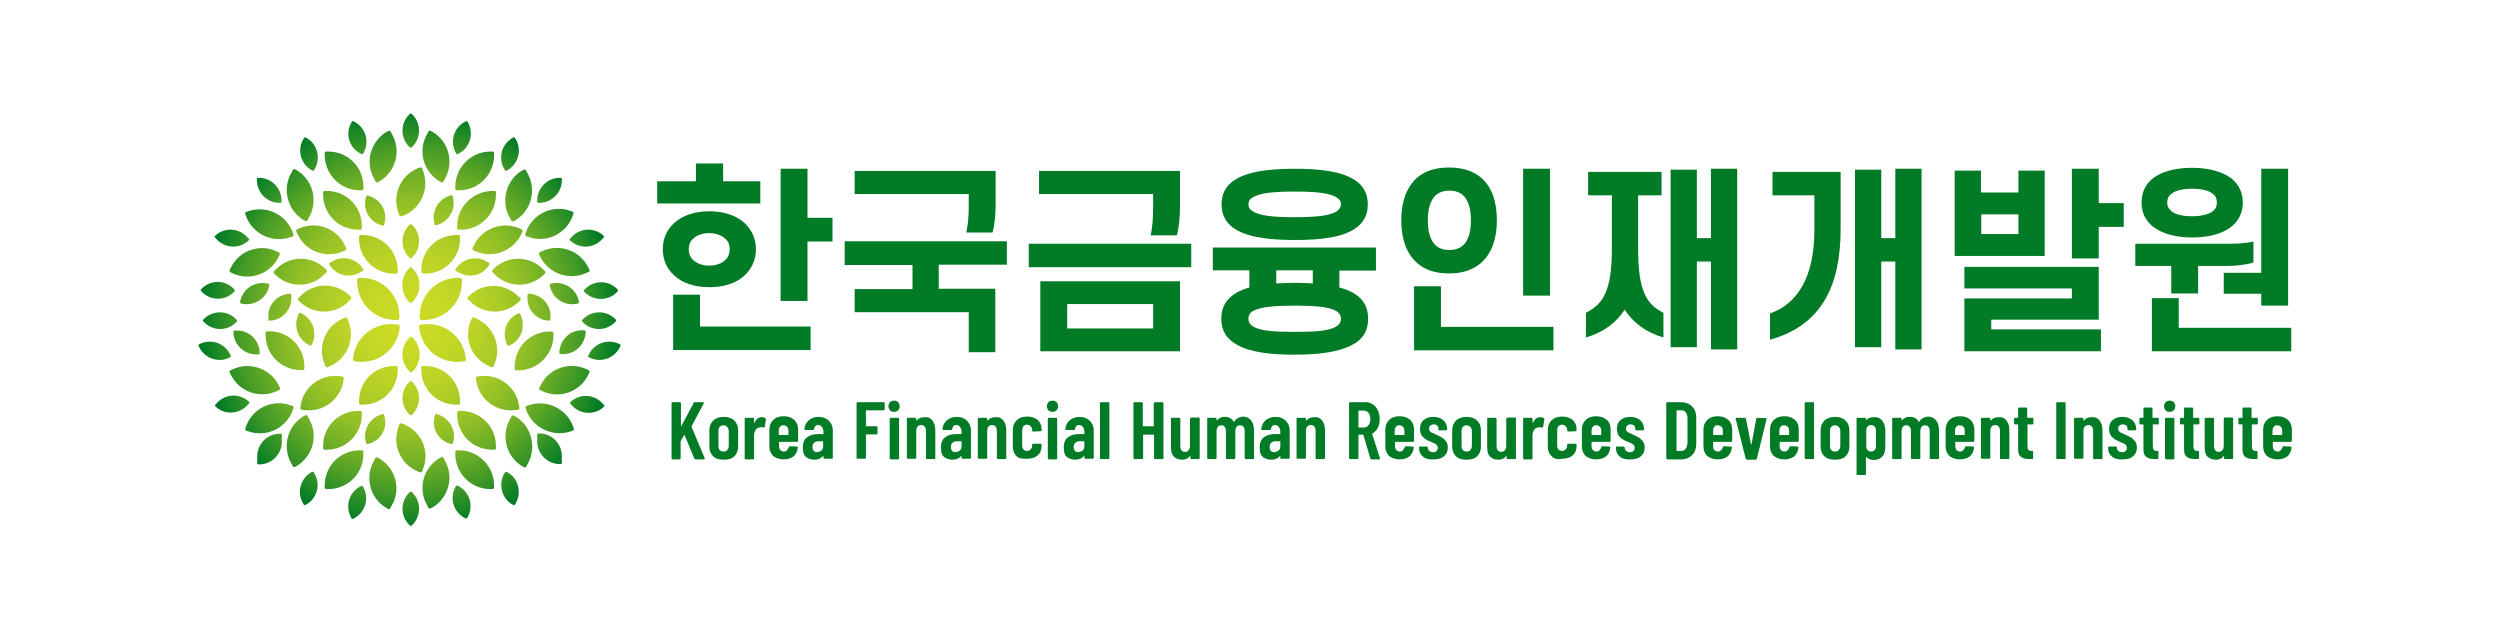<?xml version="1.0" encoding="utf-8"?>
<!-- Generator: Adobe Illustrator 22.0.0, SVG Export Plug-In . SVG Version: 6.00 Build 0)  -->
<svg version="1.1" id="레이어_1" xmlns="http://www.w3.org/2000/svg" xmlns:xlink="http://www.w3.org/1999/xlink" x="0px"
	 y="0px" viewBox="0 0 800 200" style="enable-background:new 0 0 800 200;" xml:space="preserve">
<style type="text/css">
	.st0{fill:url(#SVGID_1_);}
	.st1{fill:#017B26;}
</style>
<g>
	<radialGradient id="SVGID_1_" cx="131.033" cy="102.334" r="66.795" gradientUnits="userSpaceOnUse">
		<stop  offset="0" style="stop-color:#CCDB26"/>
		<stop  offset="0.155" style="stop-color:#C8D926"/>
		<stop  offset="0.296" style="stop-color:#BDD426"/>
		<stop  offset="0.433" style="stop-color:#ABCB26"/>
		<stop  offset="0.566" style="stop-color:#91BF26"/>
		<stop  offset="0.697" style="stop-color:#6FAF26"/>
		<stop  offset="0.827" style="stop-color:#459B26"/>
		<stop  offset="0.952" style="stop-color:#158526"/>
		<stop  offset="1" style="stop-color:#017B26"/>
	</radialGradient>
	<path class="st0" d="M145.8,48.8c-1.9-3.5-0.6-7.9,2.9-9.8l0.4-0.2c0.2-0.1,0.4,0,0.5,0.1l0.2,0.4c1.9,3.5,0.6,7.9-2.9,9.8
		l-0.4,0.2c-0.2,0.1-0.4,0-0.5-0.1L145.8,48.8z M145.7,59.7v0.7c0,0.3,0.2,0.5,0.5,0.5h0.7c6.2,0,11.2-5,11.2-11.2V49
		c0-0.3-0.2-0.5-0.5-0.5h-0.7C150.8,48.5,145.7,53.5,145.7,59.7z M140.6,58l0.6,0.3c0.2,0.1,0.6,0.1,0.7-0.2l0.3-0.6
		c3.2-5.3,1.5-12.2-3.8-15.3l-0.6-0.3c-0.3-0.2-0.6-0.1-0.7,0.2l-0.3,0.6C133.6,47.9,135.3,54.8,140.6,58z M146.3,72.3V73
		c0,0.3,0.2,0.5,0.5,0.5h0.7c6.2,0,11.2-5,11.2-11.2v-0.7c0-0.3-0.2-0.5-0.5-0.5h-0.7C151.3,61.2,146.3,66.2,146.3,72.3z M139,71.5
		l0.1,0.4c0.1,0.2,0.2,0.3,0.4,0.2l0.4-0.1c3.8-1.1,6.1-5.1,5-8.9l-0.1-0.4c-0.1-0.2-0.2-0.3-0.4-0.2l-0.4,0.1
		C140.2,63.7,138,67.7,139,71.5z M156.4,85l0.2-0.4c0.1-0.2,0.1-0.4-0.1-0.5l-0.4-0.2c-3.3-2.2-7.8-1.4-10.1,1.9l-0.2,0.4
		c-0.1,0.2-0.1,0.4,0.1,0.5l0.4,0.2C149.7,89.2,154.2,88.4,156.4,85z M136,87.6c6.2,0,11.2-5,11.2-11.2v-0.7c0-0.3-0.2-0.5-0.5-0.5
		H146c-6.2,0-11.2,5-11.2,11.2V87c0,0.3,0.2,0.5,0.5,0.5H136z M134.3,101.8c0,0.3,0.3,0.6,0.6,0.6h0.7c6.7,0,12.2-5.5,12.2-12.2
		v-0.7c0-0.3-0.3-0.6-0.6-0.6h-0.7c-6.7,0-12.2,5.5-12.2,12.2V101.8z M131.2,82.6c0.1,0.1,0.3,0.1,0.5,0l0.3-0.3
		c2.8-2.8,2.8-7.4,0-10.2l-0.3-0.3c-0.1-0.1-0.3-0.1-0.5,0l-0.3,0.3c-2.8,2.8-2.8,7.4,0,10.2L131.2,82.6z M166.4,100.4
		c-0.1-0.2-0.3-0.2-0.4-0.2l-0.4,0.2c-3.6,1.7-5.1,6-3.4,9.7l0.2,0.4c0.1,0.2,0.3,0.2,0.4,0.2l0.4-0.2c3.6-1.7,5.1-6,3.4-9.7
		L166.4,100.4z M130.9,96.6l0.3,0.3c0.1,0.1,0.4,0.1,0.5,0l0.3-0.3c3-3,3-7.7,0-10.7l-0.3-0.3c-0.1-0.1-0.4-0.1-0.5,0l-0.3,0.3
		C128,88.8,128,93.6,130.9,96.6z M116.1,75.2h-0.7c-0.3,0-0.5,0.2-0.5,0.5v0.7c0,6.2,5,11.2,11.2,11.2h0.7c0.3,0,0.5-0.2,0.5-0.5
		v-0.7C127.2,80.2,122.2,75.2,116.1,75.2z M116.1,86.7c0.2-0.1,0.2-0.3,0.1-0.5l-0.2-0.4c-2.2-3.3-6.7-4.2-10.1-1.9l-0.4,0.2
		c-0.2,0.1-0.2,0.3-0.1,0.5l0.2,0.4c2.2,3.3,6.7,4.2,10.1,1.9L116.1,86.7z M99.3,110.6c0.2,0.1,0.4,0,0.4-0.2l0.2-0.4
		c1.7-3.6,0.2-7.9-3.4-9.7l-0.4-0.2c-0.2-0.1-0.4,0-0.4,0.2l-0.2,0.4c-1.7,3.6-0.2,7.9,3.4,9.7L99.3,110.6z M115.6,88.9h-0.7
		c-0.3,0-0.6,0.3-0.6,0.6v0.7c0,6.7,5.5,12.2,12.2,12.2h0.7c0.3,0,0.6-0.3,0.6-0.6v-0.7C127.8,94.3,122.3,88.9,115.6,88.9z
		 M120.2,58.1c0.2,0.3,0.5,0.3,0.7,0.2l0.6-0.3c5.3-3.2,7-10,3.8-15.3l-0.3-0.6c-0.1-0.2-0.5-0.3-0.7-0.2l-0.6,0.3
		c-5.3,3.2-7,10-3.8,15.3L120.2,58.1z M126.1,117.1c-6.2,0-11.2,5-11.2,11.2v0.7c0,0.3,0.2,0.5,0.5,0.5h0.7c6.2,0,11.2-5,11.2-11.2
		v-0.7c0-0.3-0.2-0.5-0.5-0.5H126.1z M127.9,104.5c0-0.3-0.2-0.6-0.5-0.6l-0.7-0.1c-6.7-0.9-12.8,3.9-13.7,10.5L113,115
		c0,0.3,0.2,0.6,0.5,0.6l0.7,0.1c6.7,0.9,12.8-3.9,13.7-10.5L127.9,104.5z M127.6,68.3l0.2,0.6c0.1,0.3,0.4,0.4,0.7,0.3l0.6-0.2
		c5.7-2.3,8.5-8.8,6.2-14.5l-0.2-0.6c-0.1-0.3-0.4-0.4-0.7-0.3l-0.6,0.2C128.1,56.1,125.3,62.6,127.6,68.3z M112.3,95l-0.5-0.5
		c-4.5-4.3-11.6-4.1-15.8,0.4l-0.5,0.5c-0.2,0.2-0.2,0.5,0,0.7l0.5,0.5c4.5,4.3,11.6,4.1,15.8-0.4l0.5-0.5
		C112.5,95.5,112.5,95.2,112.3,95z M111.4,102.5l-0.3-0.6c-0.1-0.3-0.4-0.4-0.7-0.3l-0.6,0.3c-5.7,2.4-8.3,9-5.9,14.7l0.3,0.6
		c0.1,0.3,0.4,0.4,0.7,0.3l0.6-0.3C111.2,114.8,113.8,108.2,111.4,102.5z M161.6,54.5c0.1,0.2,0.3,0.2,0.5,0.1l0.4-0.2
		c3.4-2,4.6-6.5,2.5-9.9l-0.2-0.4c-0.1-0.2-0.3-0.2-0.5-0.1l-0.4,0.2c-3.4,2-4.6,6.5-2.5,9.9L161.6,54.5z M122.1,72.1l0.4,0.1
		c0.2,0.1,0.4-0.1,0.4-0.2l0.1-0.4c1.1-3.8-1.1-7.9-5-8.9l-0.4-0.1c-0.2-0.1-0.4,0.1-0.4,0.2l-0.1,0.4C116,67,118.2,71,122.1,72.1z
		 M163.3,70l0.3,0.6c0.2,0.3,0.5,0.3,0.7,0.2l0.6-0.3c5.3-3.2,6.9-10.1,3.7-15.4l-0.3-0.6c-0.1-0.2-0.5-0.3-0.7-0.2l-0.6,0.3
		C161.8,57.8,160.1,64.7,163.3,70z M166.9,73.4l-0.6-0.3c-5.7-2.5-12.3,0.1-14.8,5.7l-0.3,0.6c-0.1,0.3,0,0.6,0.3,0.7l0.6,0.3
		c5.7,2.5,12.3-0.1,14.8-5.7l0.3-0.6C167.3,73.9,167.2,73.6,166.9,73.4z M179.3,113.3l0.4,0c4,0.3,7.4-2.8,7.7-6.8l0-0.4
		c0-0.2-0.1-0.3-0.3-0.4l-0.4,0c-4-0.3-7.4,2.8-7.7,6.8l0,0.4C179,113.1,179.1,113.3,179.3,113.3z M169.6,94l-0.4,0
		c-0.2,0-0.4,0.1-0.4,0.3l0,0.4c-0.4,4,2.5,7.5,6.5,7.9l0.4,0c0.2,0,0.3-0.1,0.4-0.3l0-0.4C176.6,97.9,173.6,94.4,169.6,94z
		 M184.6,97.2l0.4-0.1c0.2,0,0.3-0.2,0.3-0.4l-0.1-0.4c-0.8-3.9-4.7-6.4-8.6-5.6l-0.4,0.1c-0.2,0-0.3,0.2-0.3,0.4l0.1,0.4
		C176.8,95.5,180.6,98,184.6,97.2z M109.9,80.4l0.6-0.3c0.3-0.1,0.4-0.4,0.3-0.7l-0.3-0.6c-2.5-5.7-9.1-8.2-14.8-5.7l-0.6,0.3
		c-0.3,0.1-0.4,0.4-0.3,0.7l0.3,0.6C97.6,80.4,104.2,82.9,109.9,80.4z M79.4,129.4l0.3-0.3c0.1-0.1,0.1-0.4,0-0.5l-0.3-0.3
		c-3.1-2.6-7.6-2.2-10.2,0.9l-0.3,0.3c-0.1,0.1-0.1,0.4,0,0.5l0.3,0.3C72.2,132.9,76.8,132.5,79.4,129.4z M73.5,119.2l0.3,0.6
		c2.7,5.6,9.3,7.9,14.9,5.3l0.6-0.3c0.3-0.1,0.4-0.4,0.3-0.7l-0.3-0.6c-2.7-5.6-9.3-7.9-14.9-5.3l-0.6,0.3
		C73.5,118.6,73.3,118.9,73.5,119.2z M99.6,54.4l0.4,0.2c0.2,0.1,0.4,0,0.5-0.1l0.2-0.4c2-3.4,0.9-7.9-2.5-9.9L97.8,44
		c-0.2-0.1-0.4,0-0.5,0.1l-0.2,0.4C95,47.9,96.2,52.4,99.6,54.4z M97.1,70.4l0.6,0.3c0.2,0.1,0.6,0.1,0.7-0.2l0.3-0.6
		c3.2-5.3,1.6-12.2-3.7-15.4l-0.6-0.3c-0.3-0.2-0.6-0.1-0.7,0.2L93.4,55C90.2,60.2,91.8,67.1,97.1,70.4z M150.2,96.2
		c4.3,4.5,11.3,4.7,15.8,0.4l0.5-0.5c0.2-0.2,0.2-0.5,0-0.7L166,95c-4.3-4.5-11.3-4.7-15.8-0.4l-0.5,0.5c-0.2,0.2-0.2,0.5,0,0.7
		L150.2,96.2z M131.7,122c-0.1-0.1-0.3-0.1-0.5,0l-0.3,0.3c-2.8,2.8-2.8,7.4,0,10.2l0.3,0.3c0.1,0.1,0.3,0.1,0.5,0l0.3-0.3
		c2.8-2.8,2.8-7.4,0-10.2L131.7,122z M156.6,117.2l0.6,0.3c0.3,0.1,0.6,0,0.7-0.3l0.3-0.6c2.4-5.7-0.2-12.3-5.9-14.7l-0.6-0.3
		c-0.3-0.1-0.6,0-0.7,0.3l-0.3,0.6C148.2,108.2,150.9,114.8,156.6,117.2z M148.6,115.6c0.3,0,0.5-0.3,0.5-0.6l-0.1-0.7
		c-0.9-6.7-7-11.4-13.7-10.5l-0.7,0.1c-0.3,0-0.5,0.3-0.5,0.6l0.1,0.7c0.9,6.7,7,11.4,13.7,10.5L148.6,115.6z M132.1,108.1l-0.3-0.3
		c-0.1-0.1-0.4-0.1-0.5,0l-0.3,0.3c-3,3-3,7.7,0,10.7l0.3,0.3c0.1,0.1,0.4,0.1,0.5,0l0.3-0.3C135,115.9,135,111.1,132.1,108.1z
		 M136,117.1h-0.7c-0.3,0-0.5,0.2-0.5,0.5v0.7c0,6.2,5,11.2,11.2,11.2h0.7c0.3,0,0.5-0.2,0.5-0.5v-0.7
		C147.2,122.1,142.2,117.1,136,117.1z M182.7,76.1l-0.3,0.3c-0.1,0.1-0.1,0.4,0,0.5l0.3,0.3c3.1,2.6,7.6,2.2,10.2-0.9l0.3-0.3
		c0.1-0.1,0.1-0.4,0-0.5l-0.3-0.3C189.8,72.6,185.3,73,182.7,76.1z M196.8,103.1l0.3-0.3c0.1-0.1,0.1-0.3,0-0.5l-0.3-0.3
		c-2.9-2.8-7.4-2.7-10.2,0.1l-0.3,0.3c-0.1,0.1-0.1,0.3,0,0.5l0.3,0.3C189.4,106,194,106,196.8,103.1z M158.1,85.9l-0.5,0.5
		c-0.2,0.2-0.2,0.5,0,0.7l0.5,0.5c4.3,4.5,11.3,4.7,15.8,0.4l0.5-0.5c0.2-0.2,0.2-0.5,0-0.7l-0.5-0.5
		C169.7,81.8,162.6,81.6,158.1,85.9z M187.2,92.5l-0.3,0.3c-0.1,0.1-0.1,0.3,0,0.5l0.3,0.3c2.9,2.8,7.5,2.7,10.2-0.1l0.3-0.3
		c0.1-0.1,0.1-0.3,0-0.5l-0.3-0.3C194.6,89.6,190,89.6,187.2,92.5z M188.4,87c0.3-0.1,0.4-0.4,0.2-0.7l-0.3-0.6
		c-2.7-5.6-9.3-7.9-14.9-5.3l-0.6,0.3c-0.3,0.1-0.4,0.4-0.3,0.7l0.3,0.6c2.7,5.6,9.3,7.9,14.9,5.3L188.4,87z M96.9,118.4
		c0.3,0,0.5-0.2,0.5-0.5l0-0.7c0-6.2-5-11.2-11.2-11.2l-0.7,0c-0.3,0-0.5,0.2-0.5,0.5l0,0.7c0,6.2,5,11.2,11.2,11.2L96.9,118.4z
		 M177.1,107.3l0-0.7c0-0.3-0.2-0.5-0.5-0.5l-0.7,0c-6.2,0-11.2,5-11.2,11.2l0,0.7c0,0.3,0.2,0.5,0.5,0.5l0.7,0
		C172,118.5,177.1,113.5,177.1,107.3z M165,133.3l-0.6-0.3c-0.2-0.1-0.6-0.1-0.7,0.2l-0.3,0.6c-3.2,5.3-1.6,12.2,3.7,15.4l0.6,0.3
		c0.3,0.2,0.6,0.1,0.7-0.2l0.3-0.6C171.9,143.4,170.2,136.5,165,133.3z M172.8,124.8l0.6,0.3c5.6,2.7,12.3,0.3,14.9-5.3l0.3-0.6
		c0.1-0.3,0-0.6-0.2-0.7l-0.6-0.3c-5.6-2.7-12.3-0.3-14.9,5.3l-0.3,0.6C172.4,124.4,172.5,124.7,172.8,124.8z M193,129.3
		c-2.6-3.1-7.1-3.5-10.2-0.9l-0.3,0.3c-0.1,0.1-0.2,0.3,0,0.5l0.3,0.3c2.6,3.1,7.1,3.5,10.2,0.9l0.3-0.3c0.1-0.1,0.2-0.3,0-0.5
		L193,129.3z M198.4,110.2L198,110c-3.6-1.7-7.9-0.1-9.6,3.5l-0.2,0.4c-0.1,0.2,0,0.4,0.2,0.4l0.4,0.2c3.6,1.7,7.9,0.1,9.6-3.5
		l0.2-0.4C198.6,110.4,198.5,110.2,198.4,110.2z M146.9,144.1h-0.7c-0.3,0-0.5,0.2-0.5,0.5v0.7c0,6.2,5,11.2,11.2,11.2h0.7
		c0.3,0,0.5-0.2,0.5-0.5v-0.7C158.1,149.2,153.1,144.1,146.9,144.1z M162.5,151.2l-0.4-0.2c-0.2-0.1-0.4,0-0.5,0.1l-0.2,0.4
		c-2,3.4-0.9,7.9,2.5,9.9l0.4,0.2c0.2,0.1,0.4,0,0.5-0.1l0.2-0.4C167,157.6,165.9,153.2,162.5,151.2z M168.1,74.9
		c-0.1,0.3,0,0.6,0.3,0.7l0.6,0.2c5.8,2.1,12.2-0.9,14.3-6.8l0.2-0.6c0.1-0.3,0-0.6-0.3-0.7l-0.6-0.2c-5.8-2.1-12.2,0.9-14.3,6.8
		L168.1,74.9z M147.5,131.5h-0.7c-0.3,0-0.5,0.2-0.5,0.5v0.7c0,6.2,5,11.2,11.2,11.2h0.7c0.3,0,0.5-0.2,0.5-0.5v-0.7
		C158.7,136.5,153.7,131.5,147.5,131.5z M165.1,131.2l0.7-0.1c0.3,0,0.5-0.3,0.4-0.6l-0.1-0.7c-0.9-6.1-6.6-10.3-12.7-9.4l-0.7,0.1
		c-0.3,0-0.5,0.3-0.4,0.6l0.1,0.7C153.3,127.9,159,132.1,165.1,131.2z M179.8,146c0-4-3.2-7.3-7.2-7.3l-0.4,0
		c-0.2,0-0.3,0.1-0.3,0.3l0,0.4c0,0.4,0,0.8,0.1,1.2c-0.1,0.1-0.1,0.1-0.1,0.2l0,0.4c0,4,3.2,7.3,7.2,7.3l0.4,0
		c0.2,0,0.3-0.1,0.3-0.3l0-0.4c0-0.4,0-0.8-0.1-1.2c0.1-0.1,0.1-0.1,0.1-0.2L179.8,146z M90.2,139.1c0-0.2-0.1-0.3-0.3-0.3l-0.4,0
		c-4,0-7.2,3.3-7.2,7.3l0,0.4c0,0.1,0,0.2,0.1,0.2c-0.1,0.4-0.1,0.8-0.1,1.2l0,0.4c0,0.2,0.1,0.3,0.3,0.3l0.4,0c4,0,7.2-3.3,7.2-7.3
		l0-0.4c0-0.1,0-0.2-0.1-0.2c0.1-0.4,0.1-0.8,0.1-1.2L90.2,139.1z M131.7,157.4c-0.1-0.1-0.3-0.1-0.5,0l-0.3,0.3
		c-2.8,2.8-2.8,7.4,0,10.2l0.3,0.3c0.1,0.1,0.3,0.1,0.5,0l0.3-0.3c2.8-2.8,2.8-7.4,0-10.2L131.7,157.4z M93.9,130.6
		c0.1-0.3,0-0.6-0.3-0.7l-0.6-0.2c-5.8-2.1-12.2,0.9-14.3,6.8l-0.2,0.6c-0.1,0.3,0,0.6,0.3,0.7l0.6,0.2c5.8,2.1,12.2-0.9,14.3-6.8
		L93.9,130.6z M146.8,155.6l-0.4-0.2c-0.2-0.1-0.4,0-0.5,0.1l-0.2,0.4c-1.9,3.5-0.6,7.9,2.9,9.8l0.4,0.2c0.2,0.1,0.4,0,0.5-0.1
		l0.2-0.4C151.6,161.9,150.3,157.5,146.8,155.6z M172.2,64.9l0.4,0c4,0,7.2-3.3,7.2-7.3l0-0.4c0-0.2-0.1-0.3-0.3-0.3l-0.4,0
		c-4,0-7.2,3.3-7.2,7.3l0,0.4C171.9,64.7,172,64.9,172.2,64.9z M183.4,136.5c-2.1-5.8-8.5-8.8-14.3-6.8l-0.6,0.2
		c-0.3,0.1-0.4,0.4-0.3,0.7l0.2,0.6c2.1,5.8,8.5,8.8,14.3,6.8l0.6-0.2c0.3-0.1,0.4-0.4,0.3-0.7L183.4,136.5z M89.4,64.9l0.4,0
		c0.2,0,0.3-0.1,0.3-0.3l0-0.4c0-4-3.2-7.3-7.2-7.3l-0.4,0c-0.2,0-0.3,0.1-0.3,0.3l0,0.4C82.2,61.6,85.4,64.9,89.4,64.9z
		 M73.3,114.5l0.4-0.2c0.2-0.1,0.2-0.3,0.2-0.4l-0.2-0.4c-1.7-3.6-6-5.2-9.6-3.5l-0.4,0.2c-0.2,0.1-0.2,0.3-0.2,0.4l0.2,0.4
		C65.4,114.6,69.7,116.2,73.3,114.5z M131.2,47.2c0.1,0.1,0.3,0.1,0.5,0l0.3-0.3c2.8-2.8,2.8-7.4,0-10.2l-0.3-0.3
		c-0.1-0.1-0.3-0.1-0.5,0l-0.3,0.3c-2.8,2.8-2.8,7.4,0,10.2L131.2,47.2z M78.7,69.1c2.1,5.8,8.5,8.8,14.3,6.8l0.6-0.2
		c0.3-0.1,0.4-0.4,0.3-0.7l-0.2-0.6c-2.1-5.8-8.5-8.8-14.3-6.8l-0.6,0.2c-0.3,0.1-0.4,0.4-0.3,0.7L78.7,69.1z M100.4,151.1
		c-0.1-0.2-0.3-0.2-0.5-0.1l-0.4,0.2c-3.4,2-4.6,6.5-2.5,9.9l0.2,0.4c0.1,0.2,0.3,0.2,0.5,0.1l0.4-0.2c3.4-2,4.6-6.5,2.5-9.9
		L100.4,151.1z M85.9,102.3c0,0.2,0.2,0.3,0.4,0.3l0.4,0c4-0.4,6.9-3.9,6.5-7.9l0-0.4c0-0.2-0.2-0.3-0.4-0.3l-0.4,0
		c-4,0.4-6.9,3.9-6.5,7.9L85.9,102.3z M89.3,80.8l-0.6-0.3c-5.6-2.7-12.3-0.3-14.9,5.3l-0.3,0.6c-0.1,0.3,0,0.6,0.2,0.7l0.6,0.3
		c5.6,2.7,12.3,0.3,14.9-5.3l0.3-0.6C89.6,81.2,89.5,80.9,89.3,80.8z M75.4,105.8l-0.4,0c-0.2,0-0.3,0.2-0.3,0.4l0,0.4
		c0.3,4,3.7,7,7.7,6.8l0.4,0c0.2,0,0.3-0.2,0.3-0.4l0-0.4C82.8,108.5,79.4,105.5,75.4,105.8z M69.1,76.3c2.6,3.1,7.1,3.5,10.2,0.9
		l0.3-0.3c0.1-0.1,0.2-0.3,0-0.5l-0.3-0.3c-2.6-3.1-7.1-3.5-10.2-0.9l-0.3,0.3c-0.1,0.1-0.2,0.3,0,0.5L69.1,76.3z M64.6,93.4
		c2.8,2.9,7.4,2.9,10.2,0.1l0.3-0.3c0.1-0.1,0.1-0.3,0-0.5l-0.3-0.3c-2.8-2.9-7.4-2.9-10.2-0.1l-0.3,0.3c-0.1,0.1-0.1,0.3,0,0.5
		L64.6,93.4z M114.6,73.5h0.7c0.3,0,0.5-0.2,0.5-0.5v-0.7c0-6.2-5-11.2-11.2-11.2h-0.7c-0.3,0-0.5,0.2-0.5,0.5v0.7
		C103.4,68.5,108.4,73.5,114.6,73.5z M65.3,102l-0.3,0.3c-0.1,0.1-0.1,0.3,0,0.5l0.3,0.3c2.8,2.9,7.4,2.9,10.2,0.1l0.3-0.3
		c0.1-0.1,0.1-0.3,0-0.5l-0.3-0.3C72.8,99.3,68.2,99.2,65.3,102z M115.1,60.9h0.7c0.3,0,0.5-0.2,0.5-0.5v-0.7
		c0-6.2-5-11.2-11.2-11.2h-0.7c-0.3,0-0.5,0.2-0.5,0.5v0.7C104,55.9,109,60.9,115.1,60.9z M87.7,86.8c-0.2,0.2-0.2,0.5,0,0.7
		l0.5,0.5c4.5,4.3,11.6,4.1,15.8-0.4l0.5-0.5c0.2-0.2,0.2-0.5,0-0.7l-0.5-0.5c-4.5-4.3-11.6-4.1-15.8,0.4L87.7,86.8z M86.1,91.6
		l0.1-0.4c0-0.2-0.1-0.4-0.3-0.4l-0.4-0.1c-3.9-0.8-7.8,1.7-8.6,5.6l-0.1,0.4c0,0.2,0.1,0.4,0.3,0.4l0.4,0.1
		C81.4,98,85.3,95.5,86.1,91.6z M116.1,155.6c-0.1-0.2-0.3-0.2-0.5-0.1l-0.4,0.2c-3.5,1.9-4.8,6.3-2.9,9.8l0.2,0.4
		c0.1,0.2,0.3,0.2,0.5,0.1l0.4-0.2c3.5-1.9,4.8-6.3,2.9-9.8L116.1,155.6z M123,133.1l-0.1-0.4c-0.1-0.2-0.2-0.3-0.4-0.2l-0.4,0.1
		c-3.8,1.1-6.1,5.1-5,8.9l0.1,0.4c0.1,0.2,0.2,0.3,0.4,0.2l0.4-0.1C121.9,141,124.1,137,123,133.1z M121.4,146.7l-0.6-0.3
		c-0.2-0.1-0.6-0.1-0.7,0.2l-0.3,0.6c-3.2,5.3-1.5,12.2,3.8,15.3l0.6,0.3c0.3,0.2,0.6,0.1,0.7-0.2l0.3-0.6
		C128.5,156.8,126.7,149.9,121.4,146.7z M115.3,49.1l0.4,0.2c0.2,0.1,0.4,0,0.5-0.1l0.2-0.4c1.9-3.5,0.6-7.9-2.9-9.8l-0.4-0.2
		c-0.2-0.1-0.4,0-0.5,0.1l-0.2,0.4C110.4,42.8,111.7,47.2,115.3,49.1z M129.1,135.7l-0.6-0.2c-0.3-0.1-0.6,0-0.7,0.3l-0.2,0.6
		c-2.3,5.7,0.5,12.2,6.2,14.5l0.6,0.2c0.3,0.1,0.6,0,0.7-0.3l0.2-0.6C137.7,144.5,134.9,138,129.1,135.7z M140,132.6l-0.4-0.1
		c-0.2-0.1-0.4,0.1-0.4,0.2l-0.1,0.4c-1.1,3.8,1.1,7.9,5,8.9l0.4,0.1c0.2,0.1,0.4-0.1,0.4-0.2l0.1-0.4
		C146.1,137.7,143.8,133.7,140,132.6z M141.9,146.5c-0.2-0.3-0.5-0.3-0.7-0.2l-0.6,0.3c-5.3,3.2-7,10-3.8,15.3l0.3,0.6
		c0.1,0.2,0.5,0.3,0.7,0.2l0.6-0.3c5.3-3.2,7-10,3.8-15.3L141.9,146.5z M98.7,133.7l-0.3-0.6c-0.2-0.3-0.5-0.3-0.7-0.2l-0.6,0.3
		c-5.3,3.2-6.9,10.1-3.7,15.4l0.3,0.6c0.1,0.2,0.5,0.3,0.7,0.2l0.6-0.3C100.3,145.8,102,139,98.7,133.7z M96.5,131.1l0.7,0.1
		c6.1,0.9,11.8-3.3,12.7-9.4l0.1-0.7c0-0.3-0.1-0.6-0.4-0.6l-0.7-0.1c-6.1-0.9-11.8,3.3-12.7,9.4l-0.1,0.7
		C96.1,130.8,96.3,131.1,96.5,131.1z M115.8,132.7V132c0-0.3-0.2-0.5-0.5-0.5h-0.7c-6.2,0-11.2,5-11.2,11.2v0.7
		c0,0.3,0.2,0.5,0.5,0.5h0.7C110.8,143.9,115.8,138.8,115.8,132.7z M116.3,145.3v-0.7c0-0.3-0.2-0.5-0.5-0.5h-0.7
		c-6.2,0-11.2,5-11.2,11.2v0.7c0,0.3,0.2,0.5,0.5,0.5h0.7C111.3,156.5,116.3,151.5,116.3,145.3z"/>
	<g>
		<path class="st1" d="M222.8,52.3h8.6V58h11.9v7.1h-33V58h12.4V52.3z M212.1,79.8c0-3.5,1.3-6.3,3.6-8.4c2.6-2.4,6.6-3.8,11.3-3.8
			c4.7,0,8.7,1.4,11.3,3.8c2.2,2.1,3.6,4.9,3.6,8.4c0,3.4-1.4,6.2-3.6,8.3c-2.6,2.5-6.6,3.8-11.3,3.8c-4.7,0-8.7-1.3-11.3-3.8
			C213.4,86,212.1,83.2,212.1,79.8z M224,104.5h35.4v7.5h-44V94.3h8.6V104.5z M220.4,79.8c0,1.3,0.4,2.4,1.3,3.3
			c1.2,1.2,3.1,1.9,5.2,1.9c2.2,0,4.1-0.7,5.3-1.9c0.9-0.9,1.3-2,1.3-3.3c0-1.4-0.4-2.5-1.3-3.3c-1.2-1.2-3.1-1.9-5.3-1.9
			c-2.1,0-4,0.7-5.2,1.9C220.8,77.3,220.4,78.4,220.4,79.8z M258.4,69.7h8v7.6h-8v19h-8.6V54h8.6V69.7z"/>
		<path class="st1" d="M270.2,77.2h52v7.5h-21.8v7.7h18.1v20.3H310V99.9h-36.5v-7.4h18.5v-7.7h-21.7V77.2z M310,62.1h-36.5v-7.4
			h45.1v10.7c0,3.3-0.3,6.6-1,9h-8.4c0.6-2.5,0.8-5.5,0.8-8.7V62.1z"/>
		<path class="st1" d="M329.2,78h52v7.5h-52V78z M369,62.1h-36.5v-7.4h45.1v11.2c0,3.4-0.3,6.9-1,9.4h-8.4c0.6-2.5,0.8-5.9,0.8-9
			V62.1z M332.9,112.4V90h44.7v22.4H332.9z M369,97.3h-27.5v7.8H369V97.3z"/>
		<path class="st1" d="M388.3,79.2h52v7.4h-11.7v5.4c1.6,0.4,3,1,4.2,1.6c3.3,1.8,5,4.5,5,8.4c0,3.9-1.7,6.6-5,8.3
			c-4.1,2.3-10.5,3.2-18.5,3.2c-7.9,0-14.4-0.8-18.5-3.2c-3.2-1.8-5-4.4-5-8.3c0-3.9,1.8-6.6,5-8.4c1.1-0.6,2.5-1.2,4-1.6v-5.5
			h-11.7V79.2z M390.9,65.4c0-3.3,1.3-5.7,3.6-7.4c4.2-3.1,11.5-4,19.8-4c8.4,0,15.6,0.9,19.8,4c2.3,1.7,3.6,4.1,3.6,7.4
			c0,3.3-1.3,5.7-3.6,7.4c-4.2,3.2-11.5,4-19.8,4c-8.4,0-15.6-0.9-19.8-4C392.2,71.1,390.9,68.6,390.9,65.4z M399.5,65.4
			c0,0.9,0.4,1.6,1.2,2.1c2.2,1.6,7.2,2,13.6,2c6.4,0,11.4-0.4,13.6-2c0.8-0.6,1.2-1.3,1.2-2.1c0-0.9-0.4-1.6-1.2-2.1
			c-2.2-1.6-7.2-2-13.6-2c-6.4,0-11.4,0.4-13.6,2C399.9,63.7,399.5,64.5,399.5,65.4z M399.5,102c0,1.1,0.6,2,1.7,2.6
			c2.3,1.3,6.7,1.6,13.1,1.6c6.4,0,10.8-0.3,13.1-1.6c1.1-0.6,1.7-1.4,1.7-2.6c0-1.1-0.6-2-1.7-2.6c-2.3-1.2-6.7-1.6-13.1-1.6
			c-6.4,0-10.8,0.4-13.1,1.6C400.1,99.9,399.5,100.8,399.5,102z M420.1,86.5h-11.7v4.2c1.9-0.1,3.8-0.2,5.9-0.2c2,0,4,0.1,5.8,0.2
			V86.5z"/>
		<path class="st1" d="M448.4,70.5c0-6.1,1.8-10.6,4.9-13.5c2.6-2.3,6.1-3.4,10.4-3.4c4.3,0,7.8,1.1,10.4,3.4
			c3.2,2.8,4.9,7.4,4.9,13.5c0,6.2-1.8,10.6-4.9,13.5c-2.6,2.3-6,3.5-10.4,3.5c-4.3,0-7.8-1.1-10.4-3.5
			C450.2,81.2,448.4,76.7,448.4,70.5z M452.5,112V91.6h8.6v13h36v7.5H452.5z M456.9,70.5c0,3.6,0.8,6.2,2.2,7.7
			c1.1,1.2,2.7,1.8,4.7,1.8s3.5-0.6,4.7-1.8c1.4-1.5,2.2-4.1,2.2-7.7c0-3.6-0.8-6.1-2.2-7.7c-1.1-1.2-2.7-1.8-4.7-1.8
			s-3.5,0.6-4.7,1.8C457.7,64.4,456.9,66.9,456.9,70.5z M487.4,94.5V54h8.6v40.6H487.4z"/>
		<path class="st1" d="M531.7,55v7.5h-7.5v17c0,13.6,2.6,17.8,8.1,20.6v7.9c-5.8-1.7-9.8-4.9-12.4-8.9c-2.6,4-6.6,7.2-12.4,8.9v-7.9
			c5.5-2.8,8.3-7,8.3-20.6v-17h-7.6V55H531.7z M547.5,111.8V83.7H543v27.4h-8.4V54.3h8.4v21.9h4.5V54h8.4v57.8H547.5z"/>
		<path class="st1" d="M580.6,73.6V62.5h-13.4V55H589v18.3c0,18-6,30.8-22.6,35.4v-8.4C575.3,97.2,580.6,88.5,580.6,73.6z
			 M606.5,111.8V83.7H602v27.4h-8.4V54.3h8.4v21.9h4.5V54h8.4v57.8H606.5z"/>
		<path class="st1" d="M645.9,61.6v-7h8.4v27.3h-28.8V54.6h8.4v7H645.9z M637.2,105.4h35.1v7h-43.7V95.5H663v-3.2h-34.4v-6.9h43
			v16.9h-34.4V105.4z M645.9,68.6H634v6.3h11.9V68.6z M671.6,65h8v7.6h-8v10.1H663V54h8.6V65z"/>
		<path class="st1" d="M703.4,85.1v8.8h-8.6v-8.8h-11.5V78h29.4c3.2,0,5.7-0.1,8.4-0.7v6.7c-2.6,0.8-5.5,1.1-8.8,1.1H703.4z
			 M685.3,64.8c0-3.3,1.3-5.9,3.5-7.6c3-2.5,7.7-3.5,12.7-3.5c5,0,9.6,1.1,12.7,3.5c2.1,1.8,3.5,4.3,3.5,7.6c0,3.3-1.4,5.9-3.5,7.6
			c-3,2.5-7.7,3.6-12.7,3.6c-5,0-9.6-1.1-12.7-3.6C686.6,70.6,685.3,68.1,685.3,64.8z M688.6,112.4v-17h8.6v9.5h36v7.5H688.6z
			 M693.5,64.8c0,1.2,0.5,2.1,1.4,2.8c1.3,1.1,3.7,1.6,6.6,1.6c2.9,0,5.2-0.6,6.6-1.6c0.9-0.7,1.3-1.6,1.3-2.8
			c0-1.2-0.4-2.1-1.3-2.8c-1.4-1.1-3.7-1.6-6.6-1.6c-2.9,0-5.3,0.5-6.6,1.6C694,62.6,693.5,63.6,693.5,64.8z M723.6,97.7V94h-12
			v-6.7h12V54h8.6v43.8H723.6z"/>
	</g>
	<g>
		<path class="st1" d="M215,146.8c-0.1-0.1-0.1-0.1-0.1-0.2V129c0-0.1,0-0.2,0.1-0.2c0.1-0.1,0.1-0.1,0.2-0.1h2.4
			c0.1,0,0.2,0,0.2,0.1c0.1,0.1,0.1,0.1,0.1,0.2v7.2c0,0.1,0,0.1,0.1,0.1c0,0,0.1,0,0.1-0.1l3.9-7.3c0.1-0.2,0.2-0.2,0.4-0.2h2.6
			c0.1,0,0.2,0,0.2,0.1c0,0.1,0,0.2,0,0.3l-3.9,7.3c0,0.1,0,0.1,0,0.2l4.2,10c0,0,0,0.1,0,0.2c0,0.1-0.1,0.2-0.3,0.2h-2.6
			c-0.2,0-0.3-0.1-0.4-0.2l-3.1-7.5c0-0.1,0-0.1-0.1-0.1c0,0-0.1,0-0.1,0.1l-1,1.7c0,0.1-0.1,0.1-0.1,0.2v5.5c0,0.1,0,0.2-0.1,0.2
			c-0.1,0.1-0.1,0.1-0.2,0.1h-2.4C215.2,146.9,215.1,146.9,215,146.8z"/>
		<path class="st1" d="M228.2,146c-0.8-0.8-1.2-1.8-1.2-3.1v-5.2c0-1.3,0.4-2.3,1.2-3.1s2-1.2,3.4-1.2c1.4,0,2.6,0.4,3.4,1.2
			c0.8,0.8,1.2,1.8,1.2,3.1v5.2c0,1.3-0.4,2.3-1.2,3.1c-0.8,0.8-2,1.1-3.4,1.1C230.1,147.1,229,146.8,228.2,146z M232.7,144
			c0.3-0.3,0.5-0.8,0.5-1.3v-4.8c0-0.5-0.2-1-0.5-1.3c-0.3-0.3-0.7-0.5-1.2-0.5c-0.5,0-0.9,0.2-1.2,0.5c-0.3,0.3-0.4,0.8-0.4,1.3
			v4.8c0,0.6,0.1,1,0.4,1.3c0.3,0.3,0.7,0.5,1.2,0.5C232.1,144.5,232.4,144.4,232.7,144z"/>
		<path class="st1" d="M244.9,133.8c0.1,0.1,0.2,0.2,0.2,0.4l-0.4,2.4c0,0.2-0.1,0.3-0.4,0.2c-0.2-0.1-0.5-0.1-0.7-0.1
			c-0.2,0-0.4,0-0.6,0.1c-0.5,0.1-0.9,0.3-1.2,0.8c-0.3,0.5-0.5,1-0.5,1.7v7.4c0,0.1,0,0.2-0.1,0.2c-0.1,0.1-0.1,0.1-0.2,0.1h-2.4
			c-0.1,0-0.2,0-0.2-0.1c-0.1-0.1-0.1-0.1-0.1-0.2V134c0-0.1,0-0.2,0.1-0.2c0.1-0.1,0.1-0.1,0.2-0.1h2.4c0.1,0,0.2,0,0.2,0.1
			c0.1,0.1,0.1,0.1,0.1,0.2v1.2c0,0.1,0,0.1,0.1,0.1c0,0,0.1,0,0.1-0.1c0.5-1.1,1.2-1.7,2.3-1.7
			C244.3,133.5,244.6,133.6,244.9,133.8z"/>
		<path class="st1" d="M255.3,141.3c-0.1,0.1-0.1,0.1-0.2,0.1h-5.7c-0.1,0-0.1,0-0.1,0.1v1.2c0,0.5,0.1,1,0.4,1.3
			c0.3,0.3,0.7,0.5,1.1,0.5c0.4,0,0.7-0.1,1-0.4c0.3-0.3,0.5-0.6,0.6-1c0.1-0.2,0.2-0.3,0.3-0.3l2.3,0.1c0.1,0,0.2,0,0.2,0.1
			c0.1,0.1,0.1,0.1,0.1,0.2c-0.1,1.2-0.6,2.1-1.3,2.8c-0.8,0.6-1.8,1-3.2,1c-1.4,0-2.5-0.4-3.4-1.1c-0.8-0.8-1.2-1.8-1.2-3.1v-5.3
			c0-1.3,0.4-2.3,1.2-3.1c0.8-0.8,1.9-1.2,3.4-1.2s2.5,0.4,3.4,1.2c0.8,0.8,1.2,1.8,1.2,3.1v3.4
			C255.4,141.2,255.3,141.2,255.3,141.3z M249.6,136.6c-0.3,0.3-0.4,0.8-0.4,1.3v1.2c0,0.1,0,0.1,0.1,0.1h2.9c0.1,0,0.1,0,0.1-0.1
			v-1.2c0-0.6-0.1-1-0.4-1.3c-0.3-0.3-0.7-0.5-1.2-0.5C250.3,136,249.9,136.2,249.6,136.6z"/>
		<path class="st1" d="M265.2,134.6c0.8,0.8,1.3,1.8,1.3,3.1v8.8c0,0.1,0,0.2-0.1,0.2c-0.1,0.1-0.1,0.1-0.2,0.1h-2.4
			c-0.1,0-0.2,0-0.2-0.1c-0.1-0.1-0.1-0.1-0.1-0.2v-0.5c0-0.1,0-0.1-0.1-0.1c0,0-0.1,0-0.1,0.1c-0.6,0.7-1.5,1.1-2.7,1.1
			c-1,0-1.9-0.3-2.6-0.8c-0.8-0.6-1.1-1.6-1.1-3.1c0-1.6,0.5-2.7,1.4-3.3c0.9-0.7,2.1-1,3.7-1h1.4c0.1,0,0.1,0,0.1-0.1v-0.7
			c0-0.6-0.2-1.1-0.5-1.5c-0.3-0.4-0.7-0.6-1.2-0.6c-0.4,0-0.7,0.1-0.9,0.4c-0.2,0.2-0.4,0.6-0.4,0.9c0,0.2-0.1,0.3-0.3,0.3h-2.5
			c-0.2,0-0.3-0.1-0.3-0.3c0.1-1.2,0.6-2.1,1.4-2.8c0.8-0.7,1.9-1.1,3.2-1.1C263.2,133.4,264.3,133.8,265.2,134.6z M262.8,144.2
			c0.4-0.3,0.6-0.8,0.6-1.4v-1.5c0-0.1,0-0.1-0.1-0.1h-1.4c-0.6,0-1.1,0.2-1.4,0.5c-0.4,0.3-0.5,0.8-0.5,1.4c0,0.5,0.1,0.9,0.4,1.2
			c0.3,0.3,0.6,0.4,1.1,0.4C262,144.6,262.4,144.5,262.8,144.2z"/>
		<path class="st1" d="M283,131.2c-0.1,0.1-0.1,0.1-0.2,0.1h-5.6c-0.1,0-0.1,0-0.1,0.1v4.9c0,0.1,0,0.1,0.1,0.1h3.3
			c0.1,0,0.2,0,0.2,0.1c0.1,0.1,0.1,0.1,0.1,0.2v2c0,0.1,0,0.2-0.1,0.2c-0.1,0.1-0.1,0.1-0.2,0.1h-3.3c-0.1,0-0.1,0-0.1,0.1v7.4
			c0,0.1,0,0.2-0.1,0.2c-0.1,0.1-0.1,0.1-0.2,0.1h-2.4c-0.1,0-0.2,0-0.2-0.1c-0.1-0.1-0.1-0.1-0.1-0.2V129c0-0.1,0-0.2,0.1-0.2
			c0.1-0.1,0.1-0.1,0.2-0.1h8.4c0.1,0,0.2,0,0.2,0.1c0.1,0.1,0.1,0.1,0.1,0.2v2C283,131.1,283,131.2,283,131.2z"/>
		<path class="st1" d="M284.8,131.3c-0.3-0.3-0.5-0.8-0.5-1.3c0-0.5,0.2-1,0.5-1.3c0.3-0.3,0.8-0.5,1.3-0.5c0.5,0,1,0.2,1.3,0.5
			c0.3,0.3,0.5,0.8,0.5,1.3c0,0.5-0.2,1-0.5,1.3c-0.3,0.3-0.8,0.5-1.3,0.5C285.6,131.8,285.2,131.7,284.8,131.3z M284.8,146.8
			c-0.1-0.1-0.1-0.1-0.1-0.2V134c0-0.1,0-0.2,0.1-0.2c0.1-0.1,0.1-0.1,0.2-0.1h2.4c0.1,0,0.2,0,0.2,0.1c0.1,0.1,0.1,0.1,0.1,0.2
			v12.7c0,0.1,0,0.2-0.1,0.2c-0.1,0.1-0.1,0.1-0.2,0.1H285C284.9,146.9,284.8,146.9,284.8,146.8z"/>
		<path class="st1" d="M298.4,134.6c0.6,0.8,0.9,1.8,0.9,3.2v8.8c0,0.1,0,0.2-0.1,0.2c-0.1,0.1-0.1,0.1-0.2,0.1h-2.4
			c-0.1,0-0.2,0-0.2-0.1c-0.1-0.1-0.1-0.1-0.1-0.2V138c0-0.6-0.1-1.1-0.4-1.5c-0.3-0.3-0.6-0.5-1.1-0.5c-0.5,0-0.9,0.2-1.2,0.5
			c-0.3,0.4-0.4,0.9-0.4,1.5v8.5c0,0.1,0,0.2-0.1,0.2c-0.1,0.1-0.1,0.1-0.2,0.1h-2.4c-0.1,0-0.2,0-0.2-0.1c-0.1-0.1-0.1-0.1-0.1-0.2
			V134c0-0.1,0-0.2,0.1-0.2c0.1-0.1,0.1-0.1,0.2-0.1h2.4c0.1,0,0.2,0,0.2,0.1c0.1,0.1,0.1,0.1,0.1,0.2v0.5c0,0.1,0,0.1,0.1,0.1
			c0,0,0.1,0,0.1-0.1c0.6-0.7,1.4-1,2.5-1C297,133.4,297.8,133.8,298.4,134.6z"/>
		<path class="st1" d="M309.4,134.6c0.8,0.8,1.3,1.8,1.3,3.1v8.8c0,0.1,0,0.2-0.1,0.2c-0.1,0.1-0.1,0.1-0.2,0.1H308
			c-0.1,0-0.2,0-0.2-0.1c-0.1-0.1-0.1-0.1-0.1-0.2v-0.5c0-0.1,0-0.1-0.1-0.1c0,0-0.1,0-0.1,0.1c-0.6,0.7-1.5,1.1-2.7,1.1
			c-1,0-1.9-0.3-2.6-0.8c-0.8-0.6-1.1-1.6-1.1-3.1c0-1.6,0.5-2.7,1.4-3.3c0.9-0.7,2.1-1,3.7-1h1.4c0.1,0,0.1,0,0.1-0.1v-0.7
			c0-0.6-0.2-1.1-0.5-1.5c-0.3-0.4-0.7-0.6-1.2-0.6c-0.4,0-0.7,0.1-0.9,0.4c-0.2,0.2-0.4,0.6-0.4,0.9c0,0.2-0.1,0.3-0.3,0.3h-2.5
			c-0.2,0-0.3-0.1-0.3-0.3c0.1-1.2,0.6-2.1,1.4-2.8c0.8-0.7,1.9-1.1,3.2-1.1C307.5,133.4,308.6,133.8,309.4,134.6z M307.1,144.2
			c0.4-0.3,0.6-0.8,0.6-1.4v-1.5c0-0.1,0-0.1-0.1-0.1h-1.4c-0.6,0-1.1,0.2-1.4,0.5c-0.4,0.3-0.5,0.8-0.5,1.4c0,0.5,0.1,0.9,0.4,1.2
			c0.3,0.3,0.6,0.4,1.1,0.4C306.2,144.6,306.7,144.5,307.1,144.2z"/>
		<path class="st1" d="M321.1,134.6c0.6,0.8,0.9,1.8,0.9,3.2v8.8c0,0.1,0,0.2-0.1,0.2c-0.1,0.1-0.1,0.1-0.2,0.1h-2.4
			c-0.1,0-0.2,0-0.2-0.1c-0.1-0.1-0.1-0.1-0.1-0.2V138c0-0.6-0.1-1.1-0.4-1.5c-0.3-0.3-0.6-0.5-1.1-0.5c-0.5,0-0.9,0.2-1.2,0.5
			c-0.3,0.4-0.4,0.9-0.4,1.5v8.5c0,0.1,0,0.2-0.1,0.2c-0.1,0.1-0.1,0.1-0.2,0.1h-2.4c-0.1,0-0.2,0-0.2-0.1c-0.1-0.1-0.1-0.1-0.1-0.2
			V134c0-0.1,0-0.2,0.1-0.2c0.1-0.1,0.1-0.1,0.2-0.1h2.4c0.1,0,0.2,0,0.2,0.1c0.1,0.1,0.1,0.1,0.1,0.2v0.5c0,0.1,0,0.1,0.1,0.1
			c0,0,0.1,0,0.1-0.1c0.6-0.7,1.4-1,2.5-1C319.7,133.4,320.5,133.8,321.1,134.6z"/>
		<path class="st1" d="M325.3,146c-0.8-0.8-1.2-1.8-1.2-3.1v-5.3c0-1.3,0.4-2.3,1.2-3.1c0.8-0.8,1.9-1.2,3.4-1.2s2.5,0.4,3.4,1.1
			c0.8,0.8,1.2,1.7,1.2,2.9v0.4c0,0.1,0,0.2-0.1,0.2c-0.1,0.1-0.1,0.1-0.2,0.1l-2.4,0.1c-0.2,0-0.3-0.1-0.3-0.3v-0.3
			c0-0.4-0.2-0.8-0.5-1.1c-0.3-0.3-0.7-0.5-1.2-0.5c-0.5,0-0.8,0.2-1.1,0.5c-0.3,0.3-0.4,0.8-0.4,1.3v4.8c0,0.5,0.1,1,0.4,1.3
			c0.3,0.3,0.7,0.5,1.1,0.5c0.5,0,0.9-0.2,1.2-0.5c0.3-0.3,0.5-0.7,0.5-1.2v-0.3c0-0.1,0-0.2,0.1-0.2c0.1-0.1,0.1-0.1,0.2-0.1l2.4,0
			c0.1,0,0.2,0,0.2,0.1c0.1,0.1,0.1,0.1,0.1,0.2v0.5c0,1.2-0.4,2.2-1.2,2.9c-0.8,0.7-2,1.1-3.4,1.1S326.1,146.8,325.3,146z"/>
		<path class="st1" d="M335.5,131.3c-0.3-0.3-0.5-0.8-0.5-1.3c0-0.5,0.2-1,0.5-1.3c0.3-0.3,0.8-0.5,1.3-0.5c0.5,0,1,0.2,1.3,0.5
			c0.3,0.3,0.5,0.8,0.5,1.3c0,0.5-0.2,1-0.5,1.3c-0.3,0.3-0.8,0.5-1.3,0.5C336.3,131.8,335.9,131.7,335.5,131.3z M335.4,146.8
			c-0.1-0.1-0.1-0.1-0.1-0.2V134c0-0.1,0-0.2,0.1-0.2c0.1-0.1,0.1-0.1,0.2-0.1h2.4c0.1,0,0.2,0,0.2,0.1c0.1,0.1,0.1,0.1,0.1,0.2
			v12.7c0,0.1,0,0.2-0.1,0.2c-0.1,0.1-0.1,0.1-0.2,0.1h-2.4C335.6,146.9,335.5,146.9,335.4,146.8z"/>
		<path class="st1" d="M348.7,134.6c0.8,0.8,1.3,1.8,1.3,3.1v8.8c0,0.1,0,0.2-0.1,0.2c-0.1,0.1-0.1,0.1-0.2,0.1h-2.4
			c-0.1,0-0.2,0-0.2-0.1c-0.1-0.1-0.1-0.1-0.1-0.2v-0.5c0-0.1,0-0.1-0.1-0.1c0,0-0.1,0-0.1,0.1c-0.6,0.7-1.5,1.1-2.7,1.1
			c-1,0-1.9-0.3-2.6-0.8c-0.8-0.6-1.1-1.6-1.1-3.1c0-1.6,0.5-2.7,1.4-3.3c0.9-0.7,2.1-1,3.7-1h1.4c0.1,0,0.1,0,0.1-0.1v-0.7
			c0-0.6-0.2-1.1-0.5-1.5c-0.3-0.4-0.7-0.6-1.2-0.6c-0.4,0-0.7,0.1-0.9,0.4c-0.2,0.2-0.4,0.6-0.4,0.9c0,0.2-0.1,0.3-0.3,0.3h-2.5
			c-0.2,0-0.3-0.1-0.3-0.3c0.1-1.2,0.6-2.1,1.4-2.8c0.8-0.7,1.9-1.1,3.2-1.1C346.7,133.4,347.8,133.8,348.7,134.6z M346.4,144.2
			c0.4-0.3,0.6-0.8,0.6-1.4v-1.5c0-0.1,0-0.1-0.1-0.1h-1.4c-0.6,0-1.1,0.2-1.4,0.5c-0.4,0.3-0.5,0.8-0.5,1.4c0,0.5,0.1,0.9,0.4,1.2
			c0.3,0.3,0.6,0.4,1.1,0.4C345.5,144.6,346,144.5,346.4,144.2z"/>
		<path class="st1" d="M352.1,146.8c-0.1-0.1-0.1-0.1-0.1-0.2V129c0-0.1,0-0.2,0.1-0.2c0.1-0.1,0.1-0.1,0.2-0.1h2.4
			c0.1,0,0.2,0,0.2,0.1c0.1,0.1,0.1,0.1,0.1,0.2v17.6c0,0.1,0,0.2-0.1,0.2c-0.1,0.1-0.1,0.1-0.2,0.1h-2.4
			C352.2,146.9,352.2,146.9,352.1,146.8z"/>
		<path class="st1" d="M369.4,128.8c0.1-0.1,0.1-0.1,0.2-0.1h2.4c0.1,0,0.2,0,0.2,0.1c0.1,0.1,0.1,0.1,0.1,0.2v17.6
			c0,0.1,0,0.2-0.1,0.2c-0.1,0.1-0.1,0.1-0.2,0.1h-2.4c-0.1,0-0.2,0-0.2-0.1c-0.1-0.1-0.1-0.1-0.1-0.2v-7.4c0-0.1,0-0.1-0.1-0.1
			h-3.3c-0.1,0-0.1,0-0.1,0.1v7.4c0,0.1,0,0.2-0.1,0.2c-0.1,0.1-0.1,0.1-0.2,0.1H363c-0.1,0-0.2,0-0.2-0.1c-0.1-0.1-0.1-0.1-0.1-0.2
			V129c0-0.1,0-0.2,0.1-0.2c0.1-0.1,0.1-0.1,0.2-0.1h2.4c0.1,0,0.2,0,0.2,0.1c0.1,0.1,0.1,0.1,0.1,0.2v7.3c0,0.1,0,0.1,0.1,0.1h3.3
			c0.1,0,0.1,0,0.1-0.1V129C369.3,129,369.3,128.9,369.4,128.8z"/>
		<path class="st1" d="M381,133.7c0.1-0.1,0.1-0.1,0.2-0.1h2.4c0.1,0,0.2,0,0.2,0.1c0.1,0.1,0.1,0.1,0.1,0.2v12.7
			c0,0.1,0,0.2-0.1,0.2c-0.1,0.1-0.1,0.1-0.2,0.1h-2.4c-0.1,0-0.2,0-0.2-0.1c-0.1-0.1-0.1-0.1-0.1-0.2v-0.6c0-0.1,0-0.1-0.1-0.1
			c0,0-0.1,0-0.1,0.1c-0.5,0.7-1.3,1.1-2.4,1.1c-1.1,0-1.9-0.3-2.6-0.9c-0.6-0.6-1-1.6-1-2.9V134c0-0.1,0-0.2,0.1-0.2
			c0.1-0.1,0.1-0.1,0.2-0.1h2.4c0.1,0,0.2,0,0.2,0.1c0.1,0.1,0.1,0.1,0.1,0.2v8.6c0,1.3,0.5,2,1.5,2c0.5,0,0.9-0.2,1.2-0.6
			c0.3-0.4,0.4-0.9,0.4-1.5V134C380.9,133.9,380.9,133.8,381,133.7z"/>
		<path class="st1" d="M400.4,134.6c0.6,0.8,0.9,1.9,0.9,3.3v8.7c0,0.1,0,0.2-0.1,0.2c-0.1,0.1-0.1,0.1-0.2,0.1h-2.4
			c-0.1,0-0.2,0-0.2-0.1c-0.1-0.1-0.1-0.1-0.1-0.2v-8.5c0-0.7-0.1-1.2-0.4-1.5c-0.3-0.4-0.6-0.5-1.1-0.5c-0.5,0-0.9,0.2-1.1,0.5
			c-0.3,0.4-0.4,0.9-0.4,1.5v8.5c0,0.1,0,0.2-0.1,0.2c-0.1,0.1-0.1,0.1-0.2,0.1h-2.4c-0.1,0-0.2,0-0.2-0.1c-0.1-0.1-0.1-0.1-0.1-0.2
			v-8.5c0-0.7-0.1-1.2-0.4-1.5c-0.3-0.4-0.6-0.5-1.1-0.5c-0.5,0-0.9,0.2-1.1,0.5c-0.3,0.4-0.4,0.9-0.4,1.5v8.5c0,0.1,0,0.2-0.1,0.2
			c-0.1,0.1-0.1,0.1-0.2,0.1h-2.4c-0.1,0-0.2,0-0.2-0.1c-0.1-0.1-0.1-0.1-0.1-0.2V134c0-0.1,0-0.2,0.1-0.2c0.1-0.1,0.1-0.1,0.2-0.1
			h2.4c0.1,0,0.2,0,0.2,0.1c0.1,0.1,0.1,0.1,0.1,0.2v0.4c0,0.1,0,0.1,0.1,0.1c0,0,0.1,0,0.1-0.1c0.3-0.3,0.7-0.6,1.2-0.8
			c0.4-0.2,0.9-0.2,1.3-0.2c1.3,0,2.2,0.5,2.8,1.6c0.1,0.1,0.1,0,0.2-0.1c0.3-0.6,0.8-1,1.3-1.2c0.5-0.2,1.1-0.4,1.6-0.4
			C399,133.4,399.8,133.8,400.4,134.6z"/>
		<path class="st1" d="M411.4,134.6c0.8,0.8,1.3,1.8,1.3,3.1v8.8c0,0.1,0,0.2-0.1,0.2c-0.1,0.1-0.1,0.1-0.2,0.1H410
			c-0.1,0-0.2,0-0.2-0.1c-0.1-0.1-0.1-0.1-0.1-0.2v-0.5c0-0.1,0-0.1-0.1-0.1c0,0-0.1,0-0.1,0.1c-0.6,0.7-1.5,1.1-2.7,1.1
			c-1,0-1.9-0.3-2.6-0.8c-0.8-0.6-1.1-1.6-1.1-3.1c0-1.6,0.5-2.7,1.4-3.3c0.9-0.7,2.1-1,3.7-1h1.4c0.1,0,0.1,0,0.1-0.1v-0.7
			c0-0.6-0.2-1.1-0.5-1.5c-0.3-0.4-0.7-0.6-1.2-0.6c-0.4,0-0.7,0.1-0.9,0.4c-0.2,0.2-0.4,0.6-0.4,0.9c0,0.2-0.1,0.3-0.3,0.3h-2.5
			c-0.2,0-0.3-0.1-0.3-0.3c0.1-1.2,0.6-2.1,1.4-2.8c0.8-0.7,1.9-1.1,3.2-1.1C409.5,133.4,410.6,133.8,411.4,134.6z M409.1,144.2
			c0.4-0.3,0.6-0.8,0.6-1.4v-1.5c0-0.1,0-0.1-0.1-0.1h-1.4c-0.6,0-1.1,0.2-1.4,0.5c-0.4,0.3-0.5,0.8-0.5,1.4c0,0.5,0.1,0.9,0.4,1.2
			c0.3,0.3,0.6,0.4,1.1,0.4C408.2,144.6,408.7,144.5,409.1,144.2z"/>
		<path class="st1" d="M423.1,134.6c0.6,0.8,0.9,1.8,0.9,3.2v8.8c0,0.1,0,0.2-0.1,0.2c-0.1,0.1-0.1,0.1-0.2,0.1h-2.4
			c-0.1,0-0.2,0-0.2-0.1c-0.1-0.1-0.1-0.1-0.1-0.2V138c0-0.6-0.1-1.1-0.4-1.5c-0.3-0.3-0.6-0.5-1.1-0.5c-0.5,0-0.9,0.2-1.2,0.5
			c-0.3,0.4-0.4,0.9-0.4,1.5v8.5c0,0.1,0,0.2-0.1,0.2c-0.1,0.1-0.1,0.1-0.2,0.1h-2.4c-0.1,0-0.2,0-0.2-0.1c-0.1-0.1-0.1-0.1-0.1-0.2
			V134c0-0.1,0-0.2,0.1-0.2c0.1-0.1,0.1-0.1,0.2-0.1h2.4c0.1,0,0.2,0,0.2,0.1c0.1,0.1,0.1,0.1,0.1,0.2v0.5c0,0.1,0,0.1,0.1,0.1
			c0,0,0.1,0,0.1-0.1c0.6-0.7,1.4-1,2.5-1C421.7,133.4,422.5,133.8,423.1,134.6z"/>
		<path class="st1" d="M438.5,146.7l-2.2-7.5c0-0.1-0.1-0.1-0.1-0.1h-1.4c-0.1,0-0.1,0-0.1,0.1v7.4c0,0.1,0,0.2-0.1,0.2
			c-0.1,0.1-0.1,0.1-0.2,0.1H432c-0.1,0-0.2,0-0.2-0.1c-0.1-0.1-0.1-0.1-0.1-0.2V129c0-0.1,0-0.2,0.1-0.2c0.1-0.1,0.1-0.1,0.2-0.1
			h4.9c0.9,0,1.7,0.2,2.4,0.7c0.7,0.4,1.2,1.1,1.6,1.9c0.4,0.8,0.6,1.7,0.6,2.8c0,1.1-0.2,2-0.6,2.8c-0.4,0.8-1,1.4-1.7,1.8
			c-0.1,0-0.1,0.1-0.1,0.2l2.5,7.8c0,0,0,0.1,0,0.1c0,0.2-0.1,0.2-0.3,0.2h-2.5C438.7,146.9,438.6,146.9,438.5,146.7z M434.7,131.5
			v5.2c0,0.1,0,0.1,0.1,0.1h1.6c0.6,0,1.1-0.2,1.5-0.7c0.4-0.5,0.6-1.1,0.6-2c0-0.8-0.2-1.5-0.6-2c-0.4-0.5-0.9-0.7-1.5-0.7h-1.6
			C434.7,131.3,434.7,131.4,434.7,131.5z"/>
		<path class="st1" d="M452.4,141.3c-0.1,0.1-0.1,0.1-0.2,0.1h-5.7c-0.1,0-0.1,0-0.1,0.1v1.2c0,0.5,0.1,1,0.4,1.3
			c0.3,0.3,0.7,0.5,1.1,0.5c0.4,0,0.7-0.1,1-0.4c0.3-0.3,0.5-0.6,0.6-1c0.1-0.2,0.2-0.3,0.3-0.3l2.3,0.1c0.1,0,0.2,0,0.2,0.1
			c0.1,0.1,0.1,0.1,0.1,0.2c-0.1,1.2-0.6,2.1-1.3,2.8c-0.8,0.6-1.8,1-3.2,1c-1.4,0-2.5-0.4-3.4-1.1c-0.8-0.8-1.2-1.8-1.2-3.1v-5.3
			c0-1.3,0.4-2.3,1.2-3.1c0.8-0.8,1.9-1.2,3.4-1.2s2.5,0.4,3.4,1.2c0.8,0.8,1.2,1.8,1.2,3.1v3.4
			C452.5,141.2,452.4,141.2,452.4,141.3z M446.7,136.6c-0.3,0.3-0.4,0.8-0.4,1.3v1.2c0,0.1,0,0.1,0.1,0.1h2.9c0.1,0,0.1,0,0.1-0.1
			v-1.2c0-0.6-0.1-1-0.4-1.3c-0.3-0.3-0.7-0.5-1.2-0.5C447.4,136,447,136.2,446.7,136.6z"/>
		<path class="st1" d="M455.3,146.1c-0.8-0.7-1.2-1.6-1.2-2.7v-0.2c0-0.1,0-0.2,0.1-0.2c0.1-0.1,0.1-0.1,0.2-0.1h2.2
			c0.1,0,0.2,0,0.2,0.1c0.1,0.1,0.1,0.1,0.1,0.2v0.1c0,0.4,0.2,0.8,0.5,1c0.3,0.3,0.7,0.4,1.2,0.4c0.5,0,0.8-0.1,1.1-0.4
			c0.3-0.3,0.4-0.6,0.4-1c0-0.3-0.1-0.6-0.3-0.9c-0.2-0.2-0.5-0.4-0.7-0.5c-0.3-0.1-0.7-0.3-1.4-0.6c-1-0.4-1.8-0.9-2.4-1.5
			c-0.6-0.6-0.9-1.5-0.9-2.6c0-1.2,0.4-2.2,1.2-2.8c0.8-0.7,1.8-1,3.1-1c1.4,0,2.4,0.4,3.2,1.1c0.8,0.7,1.2,1.7,1.2,2.9
			c0,0.1,0,0.2-0.1,0.2c-0.1,0.1-0.1,0.1-0.2,0.1h-2.2c-0.1,0-0.2,0-0.2-0.1c-0.1-0.1-0.1-0.1-0.1-0.2v-0.2c0-0.4-0.1-0.8-0.4-1
			c-0.3-0.3-0.6-0.4-1.1-0.4c-0.5,0-0.8,0.1-1.1,0.4c-0.3,0.3-0.4,0.6-0.4,1c0,0.3,0.1,0.6,0.3,0.8c0.2,0.2,0.4,0.4,0.7,0.5
			c0.3,0.1,0.7,0.3,1.3,0.6c0.7,0.3,1.3,0.6,1.8,0.9c0.5,0.3,0.9,0.7,1.3,1.2c0.4,0.5,0.6,1.2,0.6,2c0,1.2-0.4,2.1-1.2,2.8
			c-0.8,0.7-1.9,1-3.3,1C457.2,147.1,456.1,146.8,455.3,146.1z"/>
		<path class="st1" d="M465.9,146c-0.8-0.8-1.2-1.8-1.2-3.1v-5.2c0-1.3,0.4-2.3,1.2-3.1c0.8-0.8,2-1.2,3.4-1.2
			c1.4,0,2.6,0.4,3.4,1.2c0.8,0.8,1.2,1.8,1.2,3.1v5.2c0,1.3-0.4,2.3-1.2,3.1c-0.8,0.8-2,1.1-3.4,1.1
			C467.8,147.1,466.7,146.8,465.9,146z M470.5,144c0.3-0.3,0.5-0.8,0.5-1.3v-4.8c0-0.5-0.2-1-0.5-1.3c-0.3-0.3-0.7-0.5-1.2-0.5
			c-0.5,0-0.9,0.2-1.2,0.5c-0.3,0.3-0.4,0.8-0.4,1.3v4.8c0,0.6,0.1,1,0.4,1.3c0.3,0.3,0.7,0.5,1.2,0.5
			C469.8,144.5,470.2,144.4,470.5,144z"/>
		<path class="st1" d="M482.2,133.7c0.1-0.1,0.1-0.1,0.2-0.1h2.4c0.1,0,0.2,0,0.2,0.1c0.1,0.1,0.1,0.1,0.1,0.2v12.7
			c0,0.1,0,0.2-0.1,0.2c-0.1,0.1-0.1,0.1-0.2,0.1h-2.4c-0.1,0-0.2,0-0.2-0.1c-0.1-0.1-0.1-0.1-0.1-0.2v-0.6c0-0.1,0-0.1-0.1-0.1
			c0,0-0.1,0-0.1,0.1c-0.5,0.7-1.3,1.1-2.4,1.1c-1.1,0-1.9-0.3-2.6-0.9c-0.7-0.6-1-1.6-1-2.9V134c0-0.1,0-0.2,0.1-0.2
			c0.1-0.1,0.1-0.1,0.2-0.1h2.4c0.1,0,0.2,0,0.2,0.1c0.1,0.1,0.1,0.1,0.1,0.2v8.6c0,1.3,0.5,2,1.5,2c0.5,0,0.9-0.2,1.2-0.6
			c0.3-0.4,0.4-0.9,0.4-1.5V134C482.1,133.9,482.1,133.8,482.2,133.7z"/>
		<path class="st1" d="M494,133.8c0.1,0.1,0.2,0.2,0.2,0.4l-0.4,2.4c0,0.2-0.1,0.3-0.4,0.2c-0.2-0.1-0.5-0.1-0.7-0.1
			c-0.2,0-0.4,0-0.6,0.1c-0.5,0.1-0.9,0.3-1.2,0.8c-0.3,0.5-0.5,1-0.5,1.7v7.4c0,0.1,0,0.2-0.1,0.2c-0.1,0.1-0.1,0.1-0.2,0.1h-2.4
			c-0.1,0-0.2,0-0.2-0.1c-0.1-0.1-0.1-0.1-0.1-0.2V134c0-0.1,0-0.2,0.1-0.2c0.1-0.1,0.1-0.1,0.2-0.1h2.4c0.1,0,0.2,0,0.2,0.1
			c0.1,0.1,0.1,0.1,0.1,0.2v1.2c0,0.1,0,0.1,0.1,0.1c0,0,0.1,0,0.1-0.1c0.5-1.1,1.2-1.7,2.3-1.7C493.4,133.5,493.7,133.6,494,133.8z
			"/>
		<path class="st1" d="M496.5,146c-0.8-0.8-1.2-1.8-1.2-3.1v-5.3c0-1.3,0.4-2.3,1.2-3.1c0.8-0.8,1.9-1.2,3.4-1.2
			c1.4,0,2.5,0.4,3.4,1.1c0.8,0.8,1.2,1.7,1.2,2.9v0.4c0,0.1,0,0.2-0.1,0.2c-0.1,0.1-0.1,0.1-0.2,0.1l-2.4,0.1
			c-0.2,0-0.3-0.1-0.3-0.3v-0.3c0-0.4-0.2-0.8-0.5-1.1c-0.3-0.3-0.7-0.5-1.2-0.5c-0.5,0-0.8,0.2-1.1,0.5c-0.3,0.3-0.4,0.8-0.4,1.3
			v4.8c0,0.5,0.1,1,0.4,1.3c0.3,0.3,0.7,0.5,1.1,0.5c0.5,0,0.9-0.2,1.2-0.5c0.3-0.3,0.5-0.7,0.5-1.2v-0.3c0-0.1,0-0.2,0.1-0.2
			c0.1-0.1,0.1-0.1,0.2-0.1l2.4,0c0.1,0,0.2,0,0.2,0.1c0.1,0.1,0.1,0.1,0.1,0.2v0.5c0,1.2-0.4,2.2-1.2,2.9c-0.8,0.7-2,1.1-3.4,1.1
			C498.4,147.1,497.3,146.8,496.5,146z"/>
		<path class="st1" d="M515.3,141.3c-0.1,0.1-0.1,0.1-0.2,0.1h-5.7c-0.1,0-0.1,0-0.1,0.1v1.2c0,0.5,0.1,1,0.4,1.3
			c0.3,0.3,0.7,0.5,1.1,0.5c0.4,0,0.7-0.1,1-0.4c0.3-0.3,0.5-0.6,0.6-1c0.1-0.2,0.2-0.3,0.3-0.3l2.3,0.1c0.1,0,0.2,0,0.2,0.1
			c0.1,0.1,0.1,0.1,0.1,0.2c-0.1,1.2-0.6,2.1-1.3,2.8c-0.8,0.6-1.8,1-3.2,1c-1.4,0-2.5-0.4-3.4-1.1c-0.8-0.8-1.2-1.8-1.2-3.1v-5.3
			c0-1.3,0.4-2.3,1.2-3.1c0.8-0.8,1.9-1.2,3.4-1.2c1.4,0,2.5,0.4,3.4,1.2s1.2,1.8,1.2,3.1v3.4C515.4,141.2,515.4,141.2,515.3,141.3z
			 M509.7,136.6c-0.3,0.3-0.4,0.8-0.4,1.3v1.2c0,0.1,0,0.1,0.1,0.1h2.9c0.1,0,0.1,0,0.1-0.1v-1.2c0-0.6-0.1-1-0.4-1.3
			c-0.3-0.3-0.7-0.5-1.2-0.5C510.4,136,510,136.2,509.7,136.6z"/>
		<path class="st1" d="M518.3,146.1c-0.8-0.7-1.2-1.6-1.2-2.7v-0.2c0-0.1,0-0.2,0.1-0.2c0.1-0.1,0.1-0.1,0.2-0.1h2.2
			c0.1,0,0.2,0,0.2,0.1c0.1,0.1,0.1,0.1,0.1,0.2v0.1c0,0.4,0.2,0.8,0.5,1c0.3,0.3,0.7,0.4,1.2,0.4c0.5,0,0.8-0.1,1.1-0.4
			c0.3-0.3,0.4-0.6,0.4-1c0-0.3-0.1-0.6-0.3-0.9c-0.2-0.2-0.5-0.4-0.7-0.5c-0.3-0.1-0.7-0.3-1.4-0.6c-1-0.4-1.8-0.9-2.4-1.5
			c-0.6-0.6-0.9-1.5-0.9-2.6c0-1.2,0.4-2.2,1.2-2.8c0.8-0.7,1.8-1,3.1-1c1.4,0,2.4,0.4,3.2,1.1c0.8,0.7,1.2,1.7,1.2,2.9
			c0,0.1,0,0.2-0.1,0.2c-0.1,0.1-0.1,0.1-0.2,0.1h-2.2c-0.1,0-0.2,0-0.2-0.1c-0.1-0.1-0.1-0.1-0.1-0.2v-0.2c0-0.4-0.1-0.8-0.4-1
			c-0.3-0.3-0.6-0.4-1.1-0.4c-0.5,0-0.8,0.1-1.1,0.4c-0.3,0.3-0.4,0.6-0.4,1c0,0.3,0.1,0.6,0.3,0.8c0.2,0.2,0.4,0.4,0.7,0.5
			c0.3,0.1,0.7,0.3,1.3,0.6c0.7,0.3,1.3,0.6,1.8,0.9c0.5,0.3,0.9,0.7,1.3,1.2c0.4,0.5,0.6,1.2,0.6,2c0,1.2-0.4,2.1-1.2,2.8
			c-0.8,0.7-1.9,1-3.3,1C520.2,147.1,519.1,146.8,518.3,146.1z"/>
		<path class="st1" d="M533.3,146.8c-0.1-0.1-0.1-0.1-0.1-0.2V129c0-0.1,0-0.2,0.1-0.2c0.1-0.1,0.1-0.1,0.2-0.1h4.4
			c1.5,0,2.7,0.5,3.6,1.4c0.9,0.9,1.3,2.1,1.3,3.6v8.3c0,1.5-0.4,2.7-1.3,3.6c-0.9,0.9-2.1,1.4-3.6,1.4h-4.4
			C533.5,146.9,533.4,146.9,533.3,146.8z M536.4,144.3l1.6,0c0.6,0,1-0.2,1.4-0.7c0.4-0.5,0.5-1.1,0.6-1.8v-7.9
			c0-0.8-0.2-1.4-0.5-1.9c-0.4-0.5-0.8-0.7-1.4-0.7h-1.5c-0.1,0-0.1,0-0.1,0.1v12.7C536.3,144.3,536.3,144.3,536.4,144.3z"/>
		<path class="st1" d="M554.2,141.3c-0.1,0.1-0.1,0.1-0.2,0.1h-5.7c-0.1,0-0.1,0-0.1,0.1v1.2c0,0.5,0.1,1,0.4,1.3
			c0.3,0.3,0.7,0.5,1.1,0.5c0.4,0,0.7-0.1,1-0.4c0.3-0.3,0.5-0.6,0.6-1c0.1-0.2,0.2-0.3,0.3-0.3l2.3,0.1c0.1,0,0.2,0,0.2,0.1
			c0.1,0.1,0.1,0.1,0.1,0.2c-0.1,1.2-0.6,2.1-1.3,2.8c-0.8,0.6-1.8,1-3.2,1c-1.4,0-2.5-0.4-3.4-1.1c-0.8-0.8-1.2-1.8-1.2-3.1v-5.3
			c0-1.3,0.4-2.3,1.2-3.1c0.8-0.8,1.9-1.2,3.4-1.2c1.4,0,2.5,0.4,3.4,1.2c0.8,0.8,1.2,1.8,1.2,3.1v3.4
			C554.3,141.2,554.3,141.2,554.2,141.3z M548.6,136.6c-0.3,0.3-0.4,0.8-0.4,1.3v1.2c0,0.1,0,0.1,0.1,0.1h2.9c0.1,0,0.1,0,0.1-0.1
			v-1.2c0-0.6-0.1-1-0.4-1.3c-0.3-0.3-0.7-0.5-1.2-0.5C549.2,136,548.8,136.2,548.6,136.6z"/>
		<path class="st1" d="M558.6,146.7l-3.2-12.7v-0.1c0-0.2,0.1-0.2,0.3-0.2h2.7c0.2,0,0.3,0.1,0.3,0.3l1.6,8.1c0,0.1,0,0.1,0.1,0.1
			c0,0,0.1,0,0.1-0.1l1.5-8.1c0-0.2,0.1-0.3,0.3-0.3l2.7,0.1c0.2,0,0.3,0.1,0.3,0.3l-3.1,12.7c-0.1,0.2-0.2,0.3-0.4,0.3h-2.8
			C558.7,146.9,558.6,146.9,558.6,146.7z"/>
		<path class="st1" d="M575.5,141.3c-0.1,0.1-0.1,0.1-0.2,0.1h-5.7c-0.1,0-0.1,0-0.1,0.1v1.2c0,0.5,0.1,1,0.4,1.3
			c0.3,0.3,0.7,0.5,1.1,0.5c0.4,0,0.7-0.1,1-0.4c0.3-0.3,0.5-0.6,0.6-1c0.1-0.2,0.2-0.3,0.3-0.3l2.3,0.1c0.1,0,0.2,0,0.2,0.1
			c0.1,0.1,0.1,0.1,0.1,0.2c-0.1,1.2-0.6,2.1-1.3,2.8c-0.8,0.6-1.8,1-3.2,1c-1.4,0-2.5-0.4-3.4-1.1c-0.8-0.8-1.2-1.8-1.2-3.1v-5.3
			c0-1.3,0.4-2.3,1.2-3.1c0.8-0.8,1.9-1.2,3.4-1.2s2.5,0.4,3.4,1.2s1.2,1.8,1.2,3.1v3.4C575.5,141.2,575.5,141.2,575.5,141.3z
			 M569.8,136.6c-0.3,0.3-0.4,0.8-0.4,1.3v1.2c0,0.1,0,0.1,0.1,0.1h2.9c0.1,0,0.1,0,0.1-0.1v-1.2c0-0.6-0.1-1-0.4-1.3
			c-0.3-0.3-0.7-0.5-1.2-0.5C570.5,136,570.1,136.2,569.8,136.6z"/>
		<path class="st1" d="M577.6,146.8c-0.1-0.1-0.1-0.1-0.1-0.2V129c0-0.1,0-0.2,0.1-0.2c0.1-0.1,0.1-0.1,0.2-0.1h2.4
			c0.1,0,0.2,0,0.2,0.1c0.1,0.1,0.1,0.1,0.1,0.2v17.6c0,0.1,0,0.2-0.1,0.2c-0.1,0.1-0.1,0.1-0.2,0.1h-2.4
			C577.7,146.9,577.7,146.9,577.6,146.8z"/>
		<path class="st1" d="M583.8,146c-0.8-0.8-1.2-1.8-1.2-3.1v-5.2c0-1.3,0.4-2.3,1.2-3.1c0.8-0.8,2-1.2,3.4-1.2
			c1.4,0,2.6,0.4,3.4,1.2c0.8,0.8,1.2,1.8,1.2,3.1v5.2c0,1.3-0.4,2.3-1.2,3.1c-0.8,0.8-2,1.1-3.4,1.1
			C585.8,147.1,584.6,146.8,583.8,146z M588.4,144c0.3-0.3,0.5-0.8,0.5-1.3v-4.8c0-0.5-0.2-1-0.5-1.3c-0.3-0.3-0.7-0.5-1.2-0.5
			c-0.5,0-0.9,0.2-1.2,0.5c-0.3,0.3-0.4,0.8-0.4,1.3v4.8c0,0.6,0.1,1,0.4,1.3c0.3,0.3,0.7,0.5,1.2,0.5
			C587.7,144.5,588.1,144.4,588.4,144z"/>
		<path class="st1" d="M602.3,134.6c0.6,0.8,1,1.8,1,3.1v5.3c0,1.3-0.3,2.4-1,3.1c-0.6,0.7-1.5,1.1-2.7,1.1c-0.4,0-0.8-0.1-1.2-0.2
			c-0.4-0.1-0.8-0.4-1.1-0.7c0,0-0.1,0-0.1,0c0,0-0.1,0.1-0.1,0.1v5.3c0,0.1,0,0.2-0.1,0.2c-0.1,0.1-0.1,0.1-0.2,0.1h-2.4
			c-0.1,0-0.2,0-0.2-0.1c-0.1-0.1-0.1-0.1-0.1-0.2V134c0-0.1,0-0.2,0.1-0.2c0.1-0.1,0.1-0.1,0.2-0.1h2.4c0.1,0,0.2,0,0.2,0.1
			c0.1,0.1,0.1,0.1,0.1,0.2v0.3c0,0.1,0,0.1,0.1,0.1c0,0,0.1,0,0.1-0.1c0.6-0.6,1.4-0.8,2.3-0.8
			C600.8,133.4,601.7,133.8,602.3,134.6z M599.9,136.5c-0.3-0.3-0.7-0.5-1.2-0.5c-0.5,0-0.8,0.2-1.1,0.5c-0.3,0.3-0.4,0.8-0.4,1.4
			v4.8c0,0.6,0.1,1,0.4,1.3c0.3,0.3,0.7,0.5,1.1,0.5c0.5,0,0.9-0.2,1.2-0.5c0.3-0.3,0.4-0.8,0.4-1.3v-4.8
			C600.3,137.3,600.2,136.9,599.9,136.5z"/>
		<path class="st1" d="M619.6,134.6c0.6,0.8,0.9,1.9,0.9,3.3v8.7c0,0.1,0,0.2-0.1,0.2c-0.1,0.1-0.1,0.1-0.2,0.1h-2.4
			c-0.1,0-0.2,0-0.2-0.1c-0.1-0.1-0.1-0.1-0.1-0.2v-8.5c0-0.7-0.1-1.2-0.4-1.5c-0.3-0.4-0.6-0.5-1.1-0.5c-0.5,0-0.9,0.2-1.1,0.5
			c-0.3,0.4-0.4,0.9-0.4,1.5v8.5c0,0.1,0,0.2-0.1,0.2c-0.1,0.1-0.1,0.1-0.2,0.1h-2.4c-0.1,0-0.2,0-0.2-0.1c-0.1-0.1-0.1-0.1-0.1-0.2
			v-8.5c0-0.7-0.1-1.2-0.4-1.5c-0.3-0.4-0.6-0.5-1.1-0.5c-0.5,0-0.9,0.2-1.1,0.5c-0.3,0.4-0.4,0.9-0.4,1.5v8.5c0,0.1,0,0.2-0.1,0.2
			c-0.1,0.1-0.1,0.1-0.2,0.1h-2.4c-0.1,0-0.2,0-0.2-0.1c-0.1-0.1-0.1-0.1-0.1-0.2V134c0-0.1,0-0.2,0.1-0.2c0.1-0.1,0.1-0.1,0.2-0.1
			h2.4c0.1,0,0.2,0,0.2,0.1c0.1,0.1,0.1,0.1,0.1,0.2v0.4c0,0.1,0,0.1,0.1,0.1c0,0,0.1,0,0.1-0.1c0.3-0.3,0.7-0.6,1.2-0.8
			c0.4-0.2,0.9-0.2,1.3-0.2c1.3,0,2.2,0.5,2.8,1.6c0.1,0.1,0.1,0,0.2-0.1c0.3-0.6,0.8-1,1.3-1.2c0.5-0.2,1.1-0.4,1.6-0.4
			C618.2,133.4,619,133.8,619.6,134.6z"/>
		<path class="st1" d="M631.7,141.3c-0.1,0.1-0.1,0.1-0.2,0.1h-5.7c-0.1,0-0.1,0-0.1,0.1v1.2c0,0.5,0.1,1,0.4,1.3
			c0.3,0.3,0.7,0.5,1.1,0.5c0.4,0,0.7-0.1,1-0.4c0.3-0.3,0.5-0.6,0.6-1c0.1-0.2,0.2-0.3,0.3-0.3l2.3,0.1c0.1,0,0.2,0,0.2,0.1
			c0.1,0.1,0.1,0.1,0.1,0.2c-0.1,1.2-0.6,2.1-1.3,2.8c-0.8,0.6-1.8,1-3.2,1c-1.4,0-2.5-0.4-3.4-1.1c-0.8-0.8-1.2-1.8-1.2-3.1v-5.3
			c0-1.3,0.4-2.3,1.2-3.1c0.8-0.8,1.9-1.2,3.4-1.2s2.5,0.4,3.4,1.2c0.8,0.8,1.2,1.8,1.2,3.1v3.4
			C631.8,141.2,631.7,141.2,631.7,141.3z M626,136.6c-0.3,0.3-0.4,0.8-0.4,1.3v1.2c0,0.1,0,0.1,0.1,0.1h2.9c0.1,0,0.1,0,0.1-0.1
			v-1.2c0-0.6-0.1-1-0.4-1.3c-0.3-0.3-0.7-0.5-1.2-0.5C626.7,136,626.3,136.2,626,136.6z"/>
		<path class="st1" d="M642.1,134.6c0.6,0.8,0.9,1.8,0.9,3.2v8.8c0,0.1,0,0.2-0.1,0.2c-0.1,0.1-0.1,0.1-0.2,0.1h-2.4
			c-0.1,0-0.2,0-0.2-0.1c-0.1-0.1-0.1-0.1-0.1-0.2V138c0-0.6-0.1-1.1-0.4-1.5c-0.3-0.3-0.6-0.5-1.1-0.5c-0.5,0-0.9,0.2-1.2,0.5
			c-0.3,0.4-0.4,0.9-0.4,1.5v8.5c0,0.1,0,0.2-0.1,0.2c-0.1,0.1-0.1,0.1-0.2,0.1h-2.4c-0.1,0-0.2,0-0.2-0.1c-0.1-0.1-0.1-0.1-0.1-0.2
			V134c0-0.1,0-0.2,0.1-0.2c0.1-0.1,0.1-0.1,0.2-0.1h2.4c0.1,0,0.2,0,0.2,0.1c0.1,0.1,0.1,0.1,0.1,0.2v0.5c0,0.1,0,0.1,0.1,0.1
			c0,0,0.1,0,0.1-0.1c0.6-0.7,1.4-1,2.5-1C640.7,133.4,641.5,133.8,642.1,134.6z"/>
		<path class="st1" d="M650.7,135.7c-0.1,0.1-0.1,0.1-0.2,0.1h-1.6c-0.1,0-0.1,0-0.1,0.1v6.8c0,0.6,0.1,1,0.3,1.3
			c0.2,0.2,0.6,0.3,1,0.3h0.2c0.1,0,0.2,0,0.2,0.1c0.1,0.1,0.1,0.1,0.1,0.2v2c0,0.1,0,0.2-0.1,0.2c-0.1,0.1-0.1,0.1-0.2,0.1h-0.9
			c-1.2,0-2.1-0.2-2.7-0.7c-0.6-0.4-0.9-1.2-0.9-2.4v-7.9c0-0.1,0-0.1-0.1-0.1h-0.9c-0.1,0-0.2,0-0.2-0.1c-0.1-0.1-0.1-0.1-0.1-0.2
			V134c0-0.1,0-0.2,0.1-0.2c0.1-0.1,0.1-0.1,0.2-0.1h0.9c0.1,0,0.1,0,0.1-0.1v-2.9c0-0.1,0-0.2,0.1-0.2c0.1-0.1,0.1-0.1,0.2-0.1h2.3
			c0.1,0,0.2,0,0.2,0.1c0.1,0.1,0.1,0.1,0.1,0.2v2.9c0,0.1,0,0.1,0.1,0.1h1.6c0.1,0,0.2,0,0.2,0.1c0.1,0.1,0.1,0.1,0.1,0.2v1.5
			C650.8,135.6,650.8,135.6,650.7,135.7z"/>
		<path class="st1" d="M658.1,146.8c-0.1-0.1-0.1-0.1-0.1-0.2V129c0-0.1,0-0.2,0.1-0.2c0.1-0.1,0.1-0.1,0.2-0.1h2.4
			c0.1,0,0.2,0,0.2,0.1c0.1,0.1,0.1,0.1,0.1,0.2v17.6c0,0.1,0,0.2-0.1,0.2c-0.1,0.1-0.1,0.1-0.2,0.1h-2.4
			C658.2,146.9,658.2,146.9,658.1,146.8z"/>
		<path class="st1" d="M671.9,134.6c0.6,0.8,0.9,1.8,0.9,3.2v8.8c0,0.1,0,0.2-0.1,0.2c-0.1,0.1-0.1,0.1-0.2,0.1h-2.4
			c-0.1,0-0.2,0-0.2-0.1c-0.1-0.1-0.1-0.1-0.1-0.2V138c0-0.6-0.1-1.1-0.4-1.5c-0.3-0.3-0.6-0.5-1.1-0.5c-0.5,0-0.9,0.2-1.2,0.5
			c-0.3,0.4-0.4,0.9-0.4,1.5v8.5c0,0.1,0,0.2-0.1,0.2c-0.1,0.1-0.1,0.1-0.2,0.1h-2.4c-0.1,0-0.2,0-0.2-0.1c-0.1-0.1-0.1-0.1-0.1-0.2
			V134c0-0.1,0-0.2,0.1-0.2c0.1-0.1,0.1-0.1,0.2-0.1h2.4c0.1,0,0.2,0,0.2,0.1c0.1,0.1,0.1,0.1,0.1,0.2v0.5c0,0.1,0,0.1,0.1,0.1
			c0,0,0.1,0,0.1-0.1c0.6-0.7,1.4-1,2.5-1C670.5,133.4,671.3,133.8,671.9,134.6z"/>
		<path class="st1" d="M675.8,146.1c-0.8-0.7-1.2-1.6-1.2-2.7v-0.2c0-0.1,0-0.2,0.1-0.2c0.1-0.1,0.1-0.1,0.2-0.1h2.2
			c0.1,0,0.2,0,0.2,0.1c0.1,0.1,0.1,0.1,0.1,0.2v0.1c0,0.4,0.2,0.8,0.5,1c0.3,0.3,0.7,0.4,1.2,0.4c0.5,0,0.8-0.1,1.1-0.4
			c0.3-0.3,0.4-0.6,0.4-1c0-0.3-0.1-0.6-0.3-0.9c-0.2-0.2-0.5-0.4-0.7-0.5c-0.3-0.1-0.7-0.3-1.4-0.6c-1-0.4-1.8-0.9-2.4-1.5
			c-0.6-0.6-0.9-1.5-0.9-2.6c0-1.2,0.4-2.2,1.2-2.8c0.8-0.7,1.8-1,3.1-1c1.4,0,2.4,0.4,3.2,1.1c0.8,0.7,1.2,1.7,1.2,2.9
			c0,0.1,0,0.2-0.1,0.2c-0.1,0.1-0.1,0.1-0.2,0.1h-2.2c-0.1,0-0.2,0-0.2-0.1c-0.1-0.1-0.1-0.1-0.1-0.2v-0.2c0-0.4-0.1-0.8-0.4-1
			c-0.3-0.3-0.6-0.4-1.1-0.4c-0.5,0-0.8,0.1-1.1,0.4c-0.3,0.3-0.4,0.6-0.4,1c0,0.3,0.1,0.6,0.3,0.8c0.2,0.2,0.4,0.4,0.7,0.5
			c0.3,0.1,0.7,0.3,1.3,0.6c0.7,0.3,1.3,0.6,1.8,0.9c0.5,0.3,0.9,0.7,1.3,1.2c0.4,0.5,0.6,1.2,0.6,2c0,1.2-0.4,2.1-1.2,2.8
			c-0.8,0.7-1.9,1-3.3,1C677.8,147.1,676.7,146.8,675.8,146.1z"/>
		<path class="st1" d="M690.9,135.7c-0.1,0.1-0.1,0.1-0.2,0.1H689c-0.1,0-0.1,0-0.1,0.1v6.8c0,0.6,0.1,1,0.3,1.3
			c0.2,0.2,0.6,0.3,1,0.3h0.2c0.1,0,0.2,0,0.2,0.1c0.1,0.1,0.1,0.1,0.1,0.2v2c0,0.1,0,0.2-0.1,0.2c-0.1,0.1-0.1,0.1-0.2,0.1h-0.9
			c-1.2,0-2.1-0.2-2.7-0.7c-0.6-0.4-0.9-1.2-0.9-2.4v-7.9c0-0.1,0-0.1-0.1-0.1h-0.9c-0.1,0-0.2,0-0.2-0.1c-0.1-0.1-0.1-0.1-0.1-0.2
			V134c0-0.1,0-0.2,0.1-0.2c0.1-0.1,0.1-0.1,0.2-0.1h0.9c0.1,0,0.1,0,0.1-0.1v-2.9c0-0.1,0-0.2,0.1-0.2c0.1-0.1,0.1-0.1,0.2-0.1h2.3
			c0.1,0,0.2,0,0.2,0.1c0.1,0.1,0.1,0.1,0.1,0.2v2.9c0,0.1,0,0.1,0.1,0.1h1.6c0.1,0,0.2,0,0.2,0.1c0.1,0.1,0.1,0.1,0.1,0.2v1.5
			C691,135.6,690.9,135.6,690.9,135.7z"/>
		<path class="st1" d="M693,131.3c-0.3-0.3-0.5-0.8-0.5-1.3c0-0.5,0.2-1,0.5-1.3c0.3-0.3,0.8-0.5,1.3-0.5c0.5,0,1,0.2,1.3,0.5
			c0.3,0.3,0.5,0.8,0.5,1.3c0,0.5-0.2,1-0.5,1.3c-0.3,0.3-0.8,0.5-1.3,0.5C693.8,131.8,693.3,131.7,693,131.3z M692.9,146.8
			c-0.1-0.1-0.1-0.1-0.1-0.2V134c0-0.1,0-0.2,0.1-0.2c0.1-0.1,0.1-0.1,0.2-0.1h2.4c0.1,0,0.2,0,0.2,0.1c0.1,0.1,0.1,0.1,0.1,0.2
			v12.7c0,0.1,0,0.2-0.1,0.2c-0.1,0.1-0.1,0.1-0.2,0.1h-2.4C693.1,146.9,693,146.9,692.9,146.8z"/>
		<path class="st1" d="M703.8,135.7c-0.1,0.1-0.1,0.1-0.2,0.1H702c-0.1,0-0.1,0-0.1,0.1v6.8c0,0.6,0.1,1,0.3,1.3
			c0.2,0.2,0.6,0.3,1,0.3h0.2c0.1,0,0.2,0,0.2,0.1c0.1,0.1,0.1,0.1,0.1,0.2v2c0,0.1,0,0.2-0.1,0.2c-0.1,0.1-0.1,0.1-0.2,0.1h-0.9
			c-1.2,0-2.1-0.2-2.7-0.7c-0.6-0.4-0.9-1.2-0.9-2.4v-7.9c0-0.1,0-0.1-0.1-0.1h-0.9c-0.1,0-0.2,0-0.2-0.1c-0.1-0.1-0.1-0.1-0.1-0.2
			V134c0-0.1,0-0.2,0.1-0.2c0.1-0.1,0.1-0.1,0.2-0.1h0.9c0.1,0,0.1,0,0.1-0.1v-2.9c0-0.1,0-0.2,0.1-0.2c0.1-0.1,0.1-0.1,0.2-0.1h2.3
			c0.1,0,0.2,0,0.2,0.1c0.1,0.1,0.1,0.1,0.1,0.2v2.9c0,0.1,0,0.1,0.1,0.1h1.6c0.1,0,0.2,0,0.2,0.1c0.1,0.1,0.1,0.1,0.1,0.2v1.5
			C703.9,135.6,703.8,135.6,703.8,135.7z"/>
		<path class="st1" d="M711.7,133.7c0.1-0.1,0.1-0.1,0.2-0.1h2.4c0.1,0,0.2,0,0.2,0.1c0.1,0.1,0.1,0.1,0.1,0.2v12.7
			c0,0.1,0,0.2-0.1,0.2c-0.1,0.1-0.1,0.1-0.2,0.1H712c-0.1,0-0.2,0-0.2-0.1c-0.1-0.1-0.1-0.1-0.1-0.2v-0.6c0-0.1,0-0.1-0.1-0.1
			c0,0-0.1,0-0.1,0.1c-0.5,0.7-1.3,1.1-2.4,1.1c-1.1,0-1.9-0.3-2.6-0.9c-0.7-0.6-1-1.6-1-2.9V134c0-0.1,0-0.2,0.1-0.2
			c0.1-0.1,0.1-0.1,0.2-0.1h2.4c0.1,0,0.2,0,0.2,0.1c0.1,0.1,0.1,0.1,0.1,0.2v8.6c0,1.3,0.5,2,1.5,2c0.5,0,0.9-0.2,1.2-0.6
			c0.3-0.4,0.4-0.9,0.4-1.5V134C711.7,133.9,711.7,133.8,711.7,133.7z"/>
		<path class="st1" d="M722.5,135.7c-0.1,0.1-0.1,0.1-0.2,0.1h-1.6c-0.1,0-0.1,0-0.1,0.1v6.8c0,0.6,0.1,1,0.3,1.3
			c0.2,0.2,0.6,0.3,1,0.3h0.2c0.1,0,0.2,0,0.2,0.1c0.1,0.1,0.1,0.1,0.1,0.2v2c0,0.1,0,0.2-0.1,0.2c-0.1,0.1-0.1,0.1-0.2,0.1h-0.9
			c-1.2,0-2.1-0.2-2.7-0.7c-0.6-0.4-0.9-1.2-0.9-2.4v-7.9c0-0.1,0-0.1-0.1-0.1h-0.9c-0.1,0-0.2,0-0.2-0.1c-0.1-0.1-0.1-0.1-0.1-0.2
			V134c0-0.1,0-0.2,0.1-0.2c0.1-0.1,0.1-0.1,0.2-0.1h0.9c0.1,0,0.1,0,0.1-0.1v-2.9c0-0.1,0-0.2,0.1-0.2c0.1-0.1,0.1-0.1,0.2-0.1h2.3
			c0.1,0,0.2,0,0.2,0.1c0.1,0.1,0.1,0.1,0.1,0.2v2.9c0,0.1,0,0.1,0.1,0.1h1.6c0.1,0,0.2,0,0.2,0.1c0.1,0.1,0.1,0.1,0.1,0.2v1.5
			C722.6,135.6,722.6,135.6,722.5,135.7z"/>
		<path class="st1" d="M733.3,141.3c-0.1,0.1-0.1,0.1-0.2,0.1h-5.7c-0.1,0-0.1,0-0.1,0.1v1.2c0,0.5,0.1,1,0.4,1.3
			c0.3,0.3,0.7,0.5,1.1,0.5c0.4,0,0.7-0.1,1-0.4c0.3-0.3,0.5-0.6,0.6-1c0.1-0.2,0.2-0.3,0.3-0.3l2.3,0.1c0.1,0,0.2,0,0.2,0.1
			c0.1,0.1,0.1,0.1,0.1,0.2c-0.1,1.2-0.6,2.1-1.3,2.8c-0.8,0.6-1.8,1-3.2,1c-1.4,0-2.5-0.4-3.4-1.1c-0.8-0.8-1.2-1.8-1.2-3.1v-5.3
			c0-1.3,0.4-2.3,1.2-3.1c0.8-0.8,1.9-1.2,3.4-1.2s2.5,0.4,3.4,1.2c0.8,0.8,1.2,1.8,1.2,3.1v3.4
			C733.4,141.2,733.3,141.2,733.3,141.3z M727.6,136.6c-0.3,0.3-0.4,0.8-0.4,1.3v1.2c0,0.1,0,0.1,0.1,0.1h2.9c0.1,0,0.1,0,0.1-0.1
			v-1.2c0-0.6-0.1-1-0.4-1.3c-0.3-0.3-0.7-0.5-1.2-0.5C728.3,136,727.9,136.2,727.6,136.6z"/>
	</g>
</g>
</svg>

